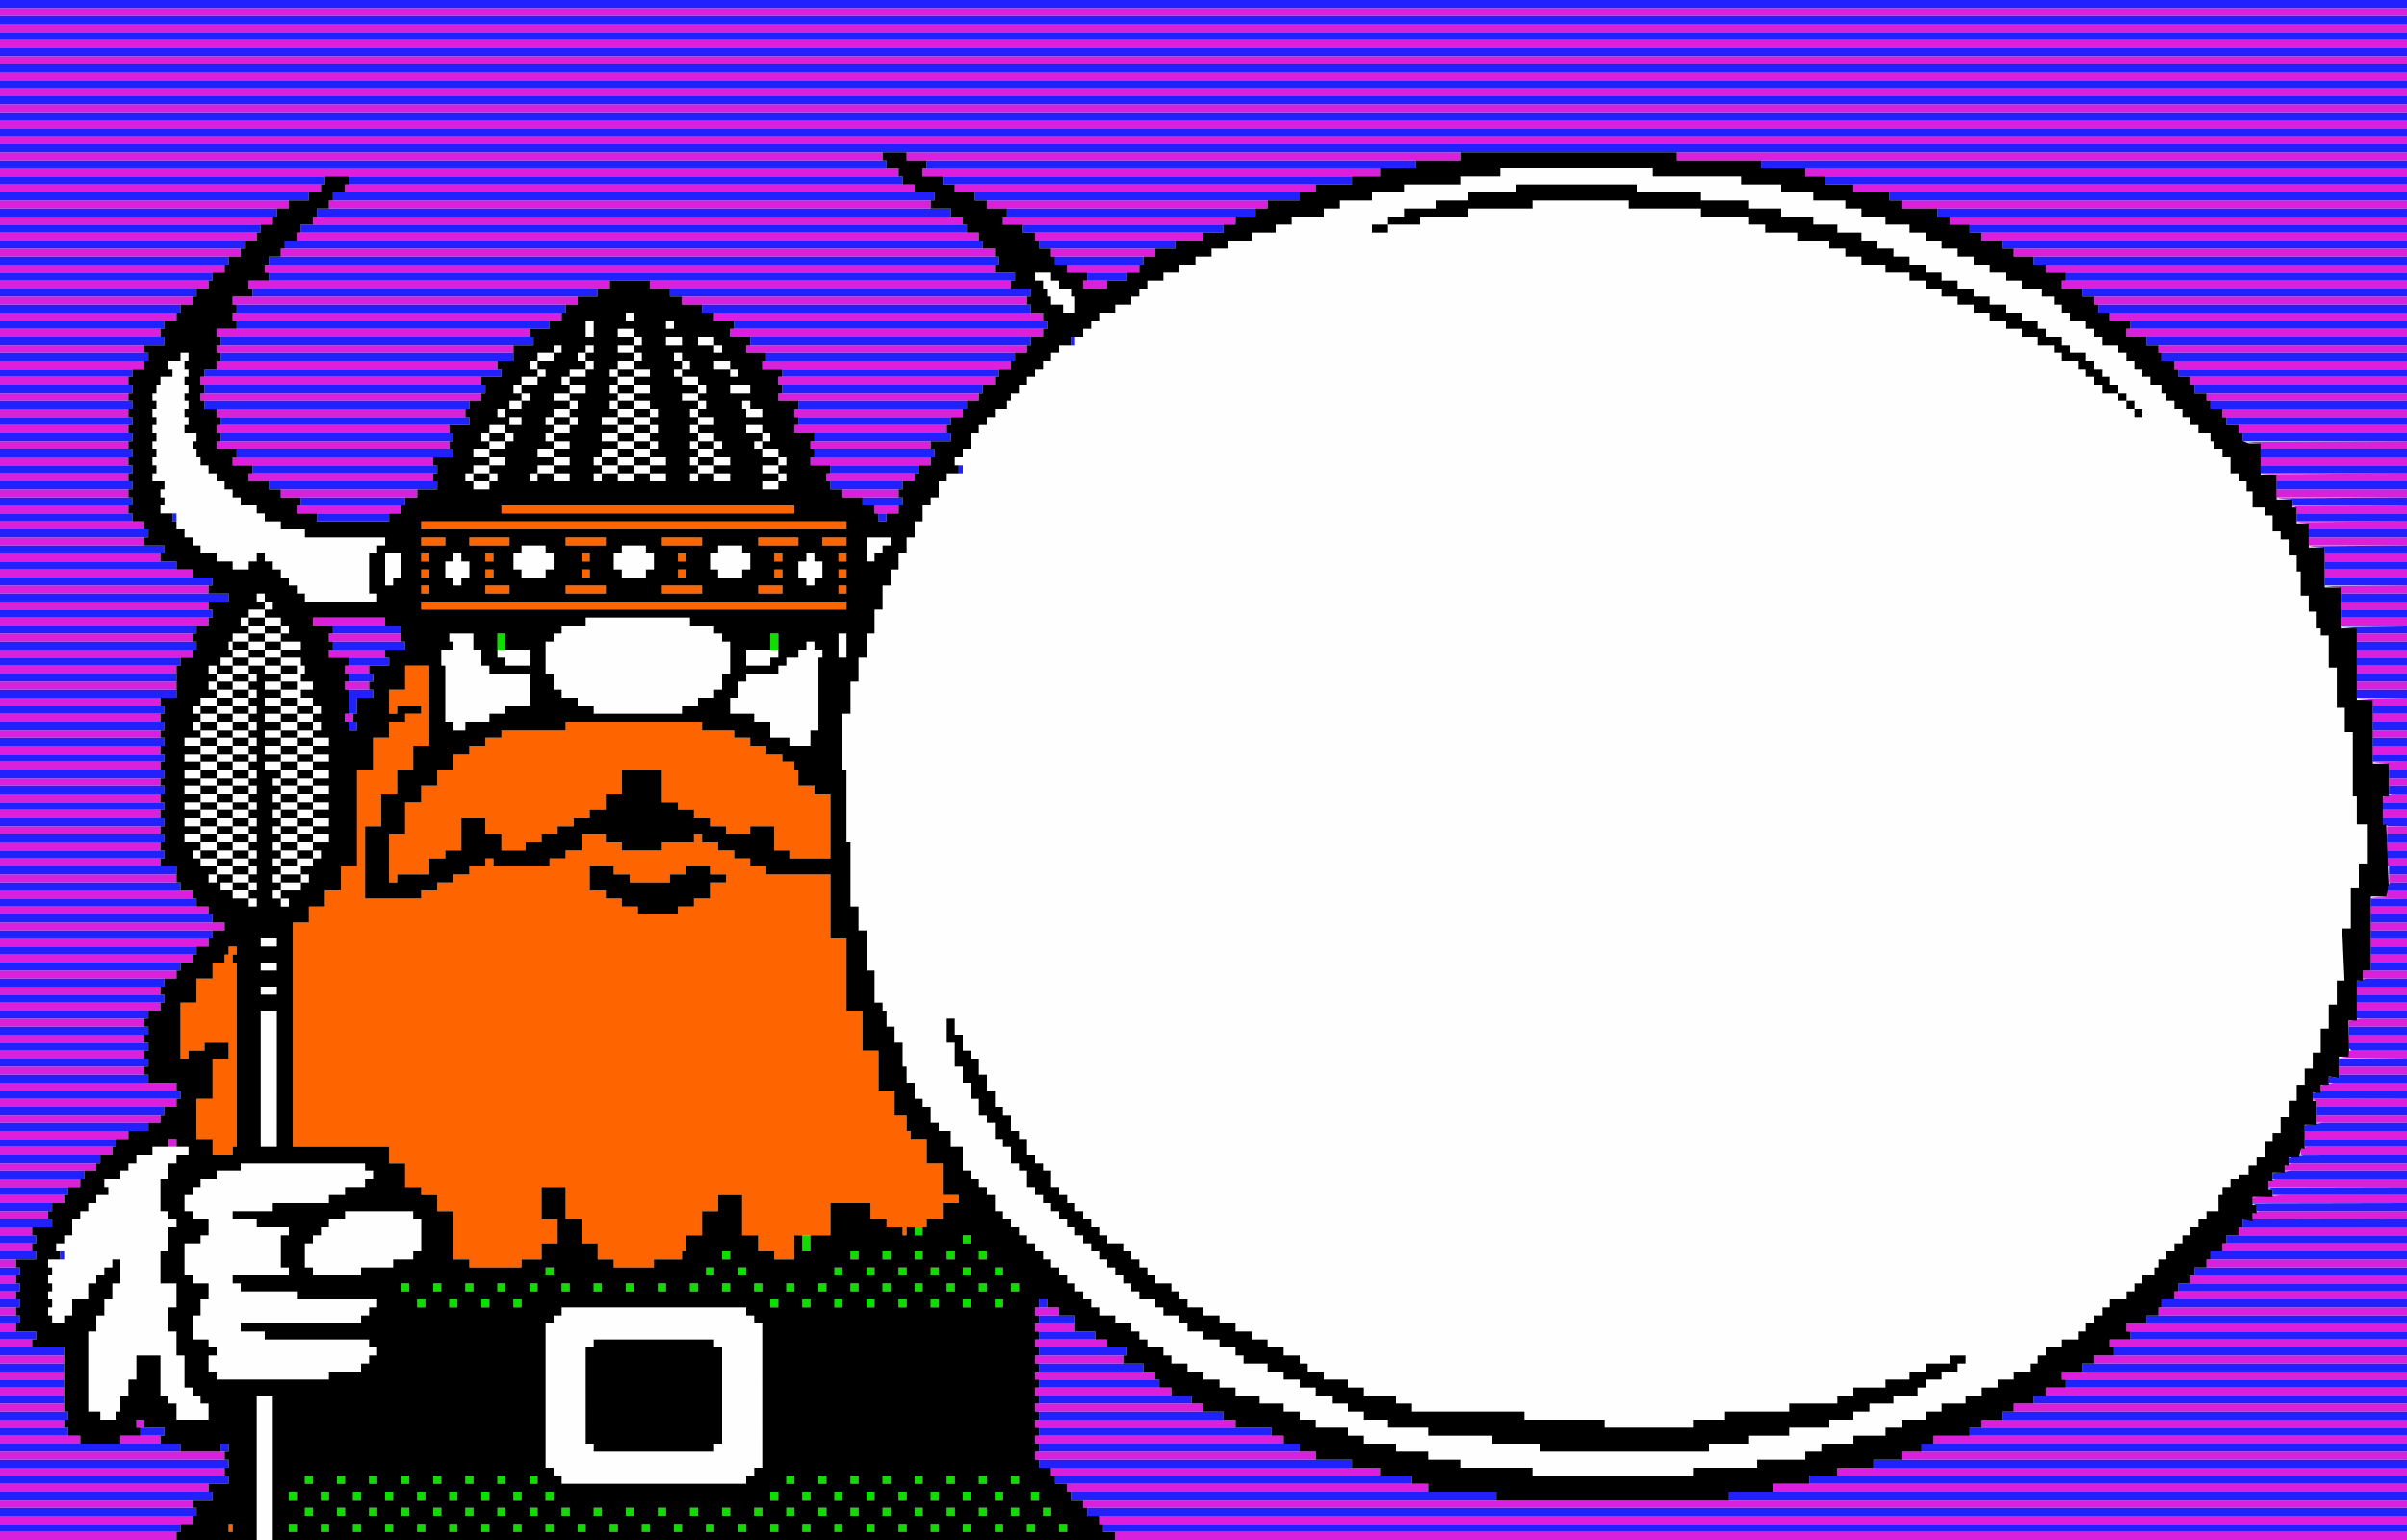 <svg xmlns="http://www.w3.org/2000/svg" viewBox="0 0 158.75 101.6" height="384" width="600"><path fill="#fff" d="M0 0h158.75v101.6H0z"/><g stroke-width="2"><path d="M16.933 96.838v-4.763H17.992V101.6H16.933zm20.109.793v-.264h-.529v-.529h-.53V87.313h.53v-.53h.529v-.529h12.171v.529h.529v.53h.529V96.838h-.529v.529h-.529v.529H37.042zm10.054-2.116v-.265h.529V88.9h-.529v-.529h-7.938v.529h-.529v6.35h.529v.529H47.096zm53.975 1.587v-.264h-4.763v-.53h-2.116v-.529h-2.117v-.529h-2.117v-.529H88.9v-.529h-2.117v-.529h-1.058v-.53h-1.058v-.529h-1.588v-.529H81.492v-.529H80.433v-.529h-1.058v-.529h-1.058v-.53H77.258v-.529h-.529V88.9H75.67v-.529h-.528v-.529h-.529v-.529H73.554v-.53H72.495v-.529h-.528v-.529h-.529v-.529h-.53v-.529h-.529v-.529h-.529v-.53h-.529v-.529h-.529v-.529h-.529v-.529h-.53v-.529h-.529v-.529h-.529v-.53h-.529v-.529h-.529V78.845h-.529v-.528h-.53v-.529h-.529v-.53H63.5V75.671h-.794v-1.058h-.793v-.53h-.53v-1.058h-.529v-.529h-.529v-1.058h-.529V70.379h-.265V68.792h-.529V67.733h-.529v-1.058h-.265v-.529h-.529v-2.117h-.529v-2.646h-.529V59.796h-.529V55.563h-.265V50.8h-.264v-3.704h.529v-2.117h.529V43.392h.529v-1.588h.529V40.217h.529v-1.588h.53V37.57h.529v-1.058h.529v-1.058h.529V34.395h.529v-1.058h.529v-.529h.53V31.75h.529v-.529H63.5v-.529h-.529v-.53h.529v-.529h.529v-1.058h.529v-.529h.53v-.529h.529v-.53h.793v-.529h.265v-.529h.529V25.4h.529v-.529h.53v-.529h.529v-.53h.529v-.529h.529v-.529h1.058v-.529h.53v-.529h.529v-.529h.529v-.53H73.555v-.529h1.058v-.529h.529v-.529h.529v-.529H76.73v-.529h1.058v-.53h1.058v-.529H79.905v-.529h1.058v-.529H82.55v-.529h1.588v-.529h1.058v-.53h2.117v-.529h1.058v-.529h2.117V12.7h2.116v-.529h3.704v-.529h2.646v-.53h10.054v.53h5.821v.529h2.646v.529h2.117v.529h2.116v.529H122.767v.529H124.354v.53h1.588v.529H127v.529h1.058v.529H129.117v.529h1.058v.529h1.058v.53H132.292v.529h1.058v.529h1.323v.529h.794v.529h.529v.529h.529v.53h1.058v.529h.53v.529h.529v.529h1.058v.529h.529v.529h.529v.53h.53v.529h.529v.529h.793v.529h.265v.529h.529v.529h.529v.53h.53v.529h.529v.529h.793v.529h.265v.529h.529v.529h.529V31.221h.53v.529h.529v.661h.397V33.47h.793v.529h.529v1.058h.53v.529h.529V36.645h.529V37.704h.265V39.29h.529v1.058h.529v1.058h.264v.529h.53v2.117h.529V46.7h.529V48.286h.529v4.234h.265v1.852h.661v2.646h-.529V58.605h-.529v2.646h-.569l.076 1.72.077 1.72h-.51V66.278h-.529v1.588h-.53V69.453h-.529v1.058h-.529V71.57h-.529V72.629h-.529v1.058h-.529v1.058h-.53v.529h-.529v1.058h-.529v.529h-.529v.661h-.661v.266h-.53v.529h-.529v.529h-.264V79.905h-.794v.528h-.529v.53h-.529v.529h-.53v.529h-.529v.529h-.529v.529h-.529v.529h-.265v.53h-.793v.529h-.53v.529h-.529v.529H139.17v.529h-.528v.529h-.529v.53h-.53v.529h-.529v.529H135.995v.529h-1.058v.529h-.529v.529h-.529v.53H132.82v.529h-1.058v.529h-1.058v.529H129.645v.529H128.059v.529H127v.53H125.413v.529H124.354v.529h-2.116v.529h-2.117v.529h-1.058v.529h-3.175v.53h-4.234v.529h-10.583zm11.642-1.587v-.265h2.645v-.529h2.646v-.529h2.646v-.529h1.588v-.53h1.058v-.529H124.883v-.529h1.588v-.529H127v-.529h1.058v-.529H129.117v-.53h.529v-.529h-1.058v.529H127v.53h-1.058v.529h-1.588v.529h-2.116v.529H121.179v.529h-3.175v.529H113.771v.53h-2.117v.529h-5.82v-.529h-5.292v-.53H93.133v-.529h-1.058v-.529h-2.117v-.529H88.9v-.529H87.313v-.529H86.254v-.53h-.529v-.529h-1.058V88.9H83.608v-.529H82.55v-.529h-1.058v-.529H80.433v-.53h-1.058v-.529h-1.058v-.529h-.529v-.529h-.53v-.529H76.2v-.529h-.529v-.53h-.529v-.529h-.529v-.529h-.53v-.529h-1.058v-.529h-.529v-.529h-.529v-.53h-.529v-.529h-.53v-.529h-.529v-.529h-.529v-.529h-.529V77.258h-.529v-.529h-.529V76.2h-.53v-1.058h-.529v-.529h-.529V73.554h-.529v-.529h-.529v-1.058h-.529V70.908h-.53V69.85h-.529v-.529H63.5v-1.058h-.529V67.204h-.529v1.588h.529V70.379h.529V71.438h.529v1.058h.529V73.555h.53v.528h.529V75.142h.529v.529h.529V76.73h.529v.528h.529V78.317h.53v.529h.529v.529h.529v.529h.529v.529h.529v.53h.529v.529h.53v.529h.529v.529h.529v.529h.529v.529h.529v.53h.529v.529h.53v.529h.529v.529H76.2v.529h.529v.529H77.788v.53h.529v.529h1.058v.529h1.058v.529H81.492v.529h.529v.529H83.608v.53H84.667v.529h1.058v.529h1.058v.529H87.842v.529H88.9v.529h1.058v.53h1.588v.529h2.646v.529H98.425v.529h3.175v.529h11.113zm28.575-68.263v-.264h-.53v-.53h-.529v-.529h-.529V25.4h-.529v-.529h-.529v-.529h-.529v-.53h-.53v-.529h-1.058v-.529h-.529v-.529h-1.058v-.529h-.53v-.529h-1.058v-.53h-1.058v-.529H131.233v-.529h-1.058v-.529h-1.058v-.529H128.058v-.529H127v-.53h-1.058v-.529H124.883v-.529h-1.058v-.529h-1.058v-.529h-1.588v-.529H119.592v-.53h-2.117v-.529h-2.117v-.529h-3.175V12.7H107.95v-.529H100.013v.529h-3.175v.529H94.72v.529h-2.117v.529H91.545v.53h-1.058v.529H91.547v-.529h2.117v-.53h3.175v-.529H101.07v-.529h6.35v.529h4.762v.529h3.175v.53H116.417v.529h2.116v.529h2.117v.529h1.058v.529H122.767v.529H124.354v.53h1.588v.529H127v.529h1.058v.529H129.117v.529h1.058v.529h1.058v.53H132.292v.529h1.058v.529h1.058v.529H135.467v.529h.529v.53H137.055v.529h.528v.529h.53v.529h.529v.529h1.058v.529h.529v.53h.529v.529h.53zM6.615 93.398v-.265H5.82v-5.291h.529V86.783h.529v-1.058h.529v-1.058h.53v-1.588h-.53v.529H6.88v.53H6.35v.529h-.529v1.058H4.763v1.058h-.53v.53H3.44v-.53h-.265v-.529h.265v-.529h-.265v-.529h.265v-.529h-.265v-.529h.265v-.53h-.265v-.529h1.058v-.529h-.529v-.529h.529v-.529h.53V80.433h.529v-.529h.529v-.529h.529v-.529h.794v-.529h-.265v-.529H7.938v-.53h.529v-.529h.529V76.2H10.055v-.529h2.38v.529h-.793v.529h-.529V77.788h-.53v2.116h.53v.529h.529v.53h-.529V82.55h-.53v2.117H11.642V86.254h-.529v1.588h.529V89.429h.529v2.117h.529v.529h.529v.529h.529V93.663h-2.116V92.604h-.529v-.529h-.53v-2.646H8.996v1.588h-.529v1.058h-.529v1.058h-.265v.53H6.615zm7.673-2.646v-.264h-.53V89.429h.53V88.9h-.53v-.529H12.7v-1.588h.529v-1.058h.529v-1.058H12.7v-.529h-.529V82.02H13.23v-.529h.528V80.433H12.7v-.529h-.529V78.845h.529v-.528h.529v-.529H14.288v-.53H15.875v-.529h8.202v.529h.529v.53h-.529v.529h-1.323v.529H21.695v.529H17.993v.529h-2.646v.529H16.933v.53h2.117v.529h-.529v2.116h.529v.53h-3.704v.529h.529v.529h3.704v.529h5.292v.529h-.529v.529h-.529v.53H15.875v.529h1.588v.529h6.879v.529h.529v.529h-.529v.529h-.529v.53h-2.117v.529h-7.408zm6.35-6.88v-.264h-.53V82.021h.53v-.529h.529v-.529h.529v-.53H22.755v-.529h4.498v.529h.528v2.117h-.529v.529H25.93v.529h-2.116v.53h-3.175zm-3.44-12.7v-4.497h1.058v8.996H17.197zm0-5.82v-.264h1.058v.529H17.197zm0-1.587V63.5h1.058v.529H17.197zm0-1.588v-.264h1.058v.529H17.197zm-.794-2.646v-.264H15.345v-.529h-.793v-.53h.794v-.529h-1.058v.529h-.53v-.529h.53v-.529H13.229v-.529H12.7v-.529h.529v-.529H12.17v-.53h1.06v-.529h-1.06v-.529h1.06v-.529h-1.06v-.529h1.06v-.529h-1.06v-.53h1.06v-.529h-1.06V50.8h1.06v-.529h-1.06v-.529h1.06v-.529h-1.06v-.53h1.06v-.529h-.53v-.529h.529v-.529H12.7v-.529h.529v-.529H14.288v-.53h-.53v-.529h.53v-.529h-.53v-.529h.53v.529h1.058v-.529h-.794v-.529h.794v-.529h-.265v-.53h.265v-.529H16.405v-.529h-.53v-.529h.529v-.529H17.463v-.529h-.53v-.53h.53v.53h.529v.529h-.529v.529h1.058v.529h.529v.529h-.529v.529h1.323v.53H18.52v.529h1.323v.529h.264v.529h-.264v.529h.794v.529h-.794v.53h.794v.529h.529v.529h-.529v.529h.529v.529h-.529v.529h1.058v.53h-1.058v.529h1.058v.529h-1.058v.529h1.058v.529h-1.058v.529h1.058v.53h-1.058v.529h1.058v.529h-1.058v.529h1.058v.529h-1.058v.529h1.058v.53h-1.058v.529h.529v.529h-.529v.529h-.794v.529h.529v.529h-.529v.53H18.52v.529h.529v.529h-.529v-.529h-.529v-.529h.529v-.53h-.529v-.529h.529v-.529h-.529v-.529h.529v-.529h-.529v-.529h.529v-.53h-.529v-.529h.529v-.529h-.529v-.529h.529v-.529h-.529v-.529h.529v-.53h-.529v-.529h.529V50.8h-1.058v-.529h1.058v-.529h-1.058v-.529h1.058v-.53h-1.058v-.529h1.058v-.529h-1.058v-.529h1.058v-.529h-1.058v-.529h1.058v-.53h-1.058v-.529h1.058v-.529h-1.058v-.529H16.404v.529h.529v.529h-.529v.529h.529v.53h-.529v.529h.529v.529h-.529v.529h.529v.529h-.529v.529h.529v.53h-.529v.529h.529v.529h-.529v.529h.529v.529h-.529v.529h.529v.53h-.529v.529h.529v.529h-.529v.529h.529v.529h-.529v.529h.529v.53h-.529v.529h.529v.529h-.529v.529h.529v.529h-.529v.529h.529v.53h-.529v.529h.529v.529h-.529zm0-1.058v-.265H15.345v.53h1.06zm3.44-.53v-.264H18.52v.529h1.323zm-3.44-.528v-.265H15.345v-.529h1.06v-.529h-1.06v-.529h1.06v-.53h-1.06v-.529h1.06v-.529h-1.06v-.529h1.06v-.529h-1.06v-.529h1.06v-.53h-1.06v-.529h1.06V50.8h-1.06v-.529h1.06v-.529h-1.06v-.529h1.06v-.53h-1.06v-.529h1.06v-.529h-1.06v-.529h1.06v-.529h-1.06v-.529h1.06v-.53h-1.06v-.529h1.06v-.529h-1.06v.529h-1.058v.529H15.347v.53h-1.058v.529H13.229v.529H14.288v.529H13.229v.529H14.288v.529H13.229v.53H14.288v.529H13.229v.529H14.288v.529H13.229v.529H14.288v.529H13.229v.53H14.288v.529H13.229v.529H14.288v.529H13.229v.529H14.288v.529H13.229v.53H14.288v.529H13.229v.529H14.288v.529h1.058v.529H16.405zm-2.116-1.059v-.264h1.058v.529h-1.058zm0-1.058v-.265h1.058v.53h-1.058zm0-1.058v-.265h1.058v.529h-1.058zm0-1.059v-.264h1.058v.529h-1.058zm0-1.058v-.265h1.058v.53h-1.058zm0-1.058V50.8h1.058v.529h-1.058zm0-1.059v-.264h1.058v.529h-1.058zm0-1.058v-.265h1.058v.53h-1.058zm0-1.058v-.265h1.058v.529h-1.058zm0-1.059v-.264h1.058v.529h-1.058zm5.291 10.054v-.264H20.638v-.529H19.579v-.529H20.638v-.53H19.579v-.529H20.638v-.529H19.579v-.529H20.638v-.529H19.579v-.529H20.638v-.53H19.579v-.529H20.638V50.8H19.579v-.529H20.638v-.529H19.579v-.529H20.638v-.53H19.579v-.529H20.638v-.529H19.579v-.529H20.638v-.529H19.579v-.529H18.52v.529h1.06v.529h-1.06v.529h1.06v.529h-1.06v.529h1.06v.53h-1.06v.529h1.06v.529h-1.06v.529h1.06v.529h-1.06v.529h1.06v.53h-1.06v.529h1.06v.529h-1.06v.529h1.06v.529h-1.06v.529h1.06v.53h-1.06v.529h1.06v.529h-1.06v.529h1.06zm0-11.641v-.265H18.52v.529h1.06zm0-1.059v-.264H18.52v-.529h-1.058v-.529H18.522v-.53h-1.058v-.529h1.058v-.529h-1.058v-.529H16.404v.529H17.463v.529H16.404v.529H15.345v.53h1.06v.529h-1.06v.529h1.06v-.529h1.058v.529h1.058v.529H19.58zm-3.175-1.587v-.265H17.463v.53H16.404zm35.719 6.35v-.265H50.8v-1.058h-1.058v-.529h-1.588v-1.058h.529V44.979h.53v-.529h2.116v-.529h.529v-.529h.794v-.529h.529v-.53h.529v.53h.53v.529h-.265V48.154h-.529V49.213h-1.323zM29.898 47.89v-.265h-.529v-3.704h-.265v-1.058h.794v-.53h-.265v-.529h1.588V42.863h.529v1.058h.529v.529h2.646v2.117H33.338v.529H32.279v.529H30.692v.529h-.794zm9.26-1.059v-.264H38.1v-.529h-1.058v-.53h-.529V44.45h-.53v-2.117h.53v-.529h.529v-.529H38.629v-.529h6.88v.529H47.095v.529h.529v.529h.529v2.117h-.529v1.058h-.529v.53h-1.058v.529H44.979v.529h-5.82zm-5.82-3.175v-.264h-.53v-.529h2.117v1.058H33.338zm15.875-.264v-.53h2.116v.53H50.8v.529H49.213zm6.085-.794v-.794h.529v1.588h-.529zm-35.19-3.175v-.265h-.529v-.529h-.529V38.1h-.529v-.529h-.529v-.529h-.529v-.529h-.53v.529h-.529v.529H15.345v-.529h-1.058v-.529H13.23v-.53H12.7v-.529h-.529v-.529h-.529v-1.058H10.583v-.529h.265v-.53h-.265v-.529h.265v-.529h-.794v-.529h.265v-.529h-.265v-.529h.265v-.53h-.265v-.529h.265v-.529h-.265v-.529h.265v-.529h-.265v-.53h.265v-.529h-.265v-.529h.265V25.4h.264v-.529h.794v-.529h-.264v-.53h.793v-.529h.529v.529h-.264v.53h.264v.529h-.264v.529h.264v.529h-.264v.529h.264v.529h-.264v.53h.264v.529h-.264v.529h.794v.529H12.7v.529h.265v.53h.264v.529h.529v.529h.53v.529h.529v.529h.529v.529h.529v.53h1.058v.529h.53v.529h1.058v.529H20.108v.529H25.4v.529h-.529v.53h-.529v2.645h.529v.53h-4.763zM25.4 37.57v-1.058h1.058V38.1h-.529v.529H25.4zm4.498.794V38.1h-.529v-1.058h.529v-.529h.529v.529h.529V38.1h-.529v.529h-.529zm23.283 0V38.1h-.529v-1.058h.529v-.529h.529v.529h.53V38.1h-.53v.529h-.529zm-18.785-.53v-.264h-.529v-1.058h.529v-.53H35.983v.53h.53v1.058h-.53v.529H34.396zm6.614 0v-.264h-.529v-1.058h.529v-.53h1.588v.53h.529v1.058h-.529v.529H41.01zm6.35 0v-.264h-.529v-1.058h.529v-.53h1.588v.53h.529v1.058h-.529v.529H47.36zm9.79-1.587v-.794h1.588v.529h-.53v.53h-.529v.529h-.529zm-25.93-4.233v-.265h-.528v-.529h.529v-.529H32.28v-.529h-1.06v-.53h1.06v-.529h-.53v-.529h.529v-.529H33.338v.529h.529v.529h-.529v.529H32.279v.53H33.338v.529H32.279v.529h.529v.529h-.529v.529H31.22zm1.06-.53v-.264h-1.06v.529h1.06zm1.058-2.645v-.265H32.279v.529H33.338zm16.933 3.175v-.265H51.33v-.529h-1.06v-.529h1.06v-.529h-1.06v-.53h-.528v-.529h.529v-.529h-1.058v-.529h1.058v.529h.529v.529h-.529v.529H51.33v.53h.528v.529h-.529v.529h.529v.529h-.529v.529H50.27zm-15.346-.53v-.264h.529v-.529H36.513v-.529H35.454v-.53H36.513v-.529h-.53v-.529h.53v-.529h-.53v-.529h.53v-.529h1.058v-.53h-1.058v-.529h1.058V25.4h-.529v-.529h.529v-.529H38.63v-.529h-.53v-.53h.529v-.529h.529v.529h-.529v.53h.529v.529h-.529v.529H37.57v.529h1.06v.529h-1.06v.529h.53v.53h-.529v.529h.529v.529h-.529v.529h-1.058v.529h1.058v.529h-1.058v.53h1.058v.529h-1.058v.529h1.058v.529h-1.058v-.529H35.454v.529h-.529zm2.646-3.704v-.264h-1.058v.529h1.058zm1.587 3.704v-.264h.53v-.529h-.53v-.529h.53v-.53h1.058v-.529h-1.058v-.529h1.058v-.529h-1.058v-.529h1.058v-.529h-.529v-.53h.529v-.529h-.529V25.4h.529v-.529h-.529v-.529h.529v-.529H41.805v-.53h-1.06v-.529h1.06v-.529h-1.06v-.529h1.06v.529h.528v.529h-.529v.529h.529v.53h-.529v.529H42.863v.529H41.804v.529H42.863v.529H41.804v.529H42.863v.53h.529v.529h-.529v.529h.529v.529h-.529v.529h.529v.529h-.529v.53h1.058v.529h-1.058v.529h1.058v.529h-1.058v-.529H41.804v.529H40.745v-.529h-1.058v.529h-.529zm2.646-.529v-.264H42.863v-.529H41.804v-.53H42.863v-.529H41.804v-.529H42.863v-.529H41.804v-.529H42.863v-.529H41.804v-.53H40.745v.53h1.06v.529h-1.06v.529h1.06v.529h-1.06v.529h1.06v.529h-1.06v.53h-1.058v.529H40.747v.529H41.805zm-1.058-.529v-.264H41.805v.529h-1.06zm1.058-4.762V25.4H40.745v.529h1.06zm0-1.059v-.264H40.745v.529h1.06zm3.704 6.88v-.265h.53v-.529h-.53v-.529h.53v-.53h-.53v-.529h.53v-.529h-.53v-.529h.53v-.529h-.53v-.529h.53v-.53H44.979v-.529H46.038V25.4H44.979v-.529h-.529v-.529h.529v-.529h-.529v-.53h.529v.53h.529v.529h-.529v.529H46.038v.529h.529v.529h-.529v.529h.529v.53h-.529v.529h1.058v.529h-1.058v.529h1.058v.529h.529v.529h-.529v.53H48.155v.529h-1.06v.529h1.06v.529h-1.06v-.529h-1.058v.529h-.529zm1.588-1.059v-.264h-1.058v.529h1.058zm0-1.058v-.265h-1.058v.529h1.058zM33.602 27.78v-.264h.794v.529h-.794zm-.794-.529v-.264h.53v.529h-.53zm16.405 0v-.264h-.265v-.53h.529v.53h.794v.529h-1.058zm-15.61-.53v-.264h.793v-.529h-.529V25.4h.529v-.529H35.455v-.529h-.53v-.529h.529v-.53H36.513v-.529h.529v.529h-.529v.53H35.454v.529h.529v.529h-.529v.529H34.395v.529h.53v.529h-.529v.53h-.794zm14.551-1.057V25.4h1.323v.529h-1.323zm0-1.059v-.264H47.095v-.529h1.06v.529h.528v.529h-.529zm-1.058-1.587v-.265h-1.058v-.529h1.058v.529h.529v.529h-.529zm-3.175-.53v-.264H44.98v.529h-1.06zm-5.292-.793v-.53h.529V22.226h-.529zm5.292-.265v-.264h.529v.529h-.529zm-2.646-.529v-.264h.529v.529h-.529zm28.84-.53v-.264h-.794v-.529h-.265v-.529h-.264v-.529h-.529v-.529h1.058v.529h.529v.529h.794v.529h.264V20.638h-.793z" fill="#fefefe"/><path d="M0 101.335v-.264h11.642v.529H0zm73.554 0v-.264h85.196v.529H73.554zM0 100.277v-.264h12.7v.529H0zm72.496 0v-.264h86.254v.529H72.496zM0 99.22v-.265h12.7v.529H0zm71.438 0v-.265h87.312v.529H71.438zM0 98.16v-.264h13.758v.529H0zm70.38 0v-.264H94.191v.529H70.379zm46.566 0v-.264h41.804v.529h-41.804zM0 97.102v-.264h14.817v.529H0zm69.32 0v-.264H91.018v.529H69.32zm51.86 0v-.264h37.57v.529h-37.571zM0 96.044v-.265h14.817v.529H0zm68.263 0v-.265h18.52v.529h-18.52zm57.15 0v-.265h33.337v.529h-33.337zM0 94.985v-.264h5.292v.529H0zm7.938 0v-.264h2.645v.529H7.938zm60.325 0v-.264h16.404v.529H68.263zm59.266 0v-.264h31.221v.529h-31.22zM0 93.927v-.264H4.233v.529H0zm8.996 0v-.264h.529v.529h-.529zm59.267 0v-.264h13.229v.529H68.263zm62.441 0v-.264h28.046v.529h-28.046zM0 92.87v-.265H4.233v.529H0zm68.263 0v-.265h11.112v.529H68.263zm64.558 0v-.265H158.75v.529H132.821zM0 91.81v-.264H4.233v.529H0zm68.263 0v-.264H77.258v.529H68.263zm66.675 0v-.264h23.812v.529h-23.812zM0 90.752v-.264H4.233v.529H0zm68.263 0v-.264H76.2v.529H68.263zm67.733 0v-.264h22.754v.529h-22.754zM0 89.694v-.265H4.233v.529H0zm68.263 0v-.265h5.82v.529h-5.82zm69.85 0v-.265h20.637v.529h-20.637zM0 88.635v-.264h2.117v.529H0zm68.263 0v-.264H73.025v.529h-4.762zm70.908 0v-.264h19.579v.529h-19.58zM0 87.577v-.264h1.058v.529H0zm68.263 0v-.264h2.645v.529h-2.645zm71.966 0v-.264h18.521v.529h-18.52zM0 86.52v-.265h1.058v.529H0zm68.263 0v-.265H69.85v.529H68.263zm74.083 0v-.265h16.404v.529h-16.404zM0 85.46v-.264h1.058v.529H0zm143.404 0v-.264h15.346v.529h-15.346zM0 84.402v-.264h1.058v.529H0zm144.463 0v-.264H158.75v.529H144.463zM0 83.344v-.265h1.058v.529H0zm145.52 0v-.265h13.23v.529h-13.229zM0 82.285v-.264h2.117v.529H0zm146.58 0v-.264h12.17v.529h-12.171zM0 81.227v-.264h2.117v.529H0zm147.638 0v-.264h11.112v.529h-11.112zM0 80.17v-.265h3.175v.529H0zm148.564.08v-.184l.209-.08.21-.08h9.767v.528h-10.186zM0 79.11v-.264H4.233v.529H0zm148.564.086v-.179l1.012-.086 1.012-.085H158.75v.529h-10.186zM0 78.052v-.264h5.292v.529H0zm149.622.08v-.184l.21-.08.208-.08h8.71v.529h-9.128zM0 76.994v-.265h6.35v.529H0zm150.68.08v-.184l.21-.08.209-.08h7.651v.528h-8.07zM0 75.935v-.264h7.408v.529H0zm151.739.08v-.184l.209-.08.21-.08h6.592v.529H151.739zm-140.626-.609v-.264h.529v.529h-.529zM0 74.877v-.264H8.467v.529H0zm152.003 0v-.264h6.747v.529h-6.747zM0 73.82v-.265h10.583v.529H0zm152.797 0v-.265H158.75v.529H152.797zM0 72.76v-.264h11.642v.529H0zm152.797.078v-.188l-.165-.067-.166-.066 3.142-.01 3.142-.011v.529H152.797zM0 71.702v-.264h11.642v.529H0zm153.061.083v-.182l.414-.083.413-.082h4.862v.529h-5.689zM0 70.644v-.265H9.525v.529H0zm154.252 0v-.265h4.498v.529h-4.498zM0 69.585v-.264H9.525v.529H0zm154.55.17l.364-.055v-.38h3.836v.53l-2.282-.02-2.282-.02zM0 68.527v-.264H9.525v.529H0zm154.914 0v-.264h3.836v.529h-3.836zM0 67.47v-.265H9.525v.529H0zm154.914.082v-.181l.413-.083.413-.083h3.01v.529h-3.836zM0 66.411v-.265h10.583v.529H0zm155.443 0v-.265h3.307v.529h-3.307zM0 65.351v-.264h10.583v.529H0zm155.443 0v-.264h3.307v.529h-3.307zM0 64.294v-.265h11.642v.529H0zm155.84 0v-.265h2.91v.529h-2.91zM0 63.235v-.264h12.7v.529H0zm156.369 0v-.264H158.75v.529H156.369zM0 62.177v-.264h13.758v.529H0zm156.369 0v-.264H158.75v.529H156.369zM0 61.12v-.265h14.817v.529H0zm156.369 0v-.265H158.75v.529H156.369zM0 60.06v-.264h13.758v.529H0zm156.369 0v-.264H158.75v.529H156.369zM0 59.002v-.264h12.7v.529H0zm156.865.168l.562-.05v-.382h1.323v.529l-1.224-.023-1.223-.024zM0 57.944v-.265h11.642v.529H0zm157.56 0v-.265h1.19v.529H157.559zM0 56.885v-.264h10.583v.529H0zm157.427 0v-.264h1.323v.529h-1.323zM0 55.827v-.264h10.583v.529H0zm157.427 0v-.264h1.323v.529h-1.323zM0 54.77v-.265h10.583v.529H0zm157.427 0v-.265h1.323v.529h-1.323zM0 53.71v-.264h10.583v.529H0zm157.163 0v-.264H158.75v.529H157.163zM0 52.652v-.264h10.583v.529H0zm157.163.082v-.183l.297-.08.298-.08.496-.002.496-.002v.529H157.163v-.183zM0 51.594v-.265h10.583v.529H0zm157.56 0v-.265h1.19v.529H157.559zM0 50.535v-.264h10.583v.529H0zm157.56.074v-.19l-.563-.051-.562-.05 1.157-.024 1.158-.023v.529H157.559zM0 49.477v-.264h10.583v.529H0zm156.501 0v-.264h2.249v.529h-2.249zM0 48.42v-.265h10.583v.529H0zm156.501 0v-.265h2.249v.529h-2.249zM0 47.36v-.264h10.583v.529H0zm22.754 0v-.264h.529v.529h-.529zm133.747 0v-.264h2.249v.529h-2.249zM0 46.302v-.264h10.583v.529H0zm156.501.074v-.191l-.562-.05-.562-.051 1.686-.023 1.687-.023v.529h-2.249zM0 45.244v-.265h11.642v.529H0zm22.754 0v-.265h1.588v.529h-1.588zm132.689 0v-.265h3.307v.529h-3.307zM0 44.185v-.264h11.642v.529H0zm22.754 0v-.264h1.588v.529h-1.588zm132.689 0v-.264h3.307v.529h-3.307zM0 43.127v-.264h12.7v.529H0zm21.696 0v-.264H25.4v.529h-3.704zm133.747 0v-.264h3.307v.529h-3.307zM0 42.07v-.265h12.7v.529H0zm21.696 0v-.265h4.762v.529H21.696zm133.747 0v-.265h3.307v.529h-3.307zM0 41.01v-.264h13.758v.529H0zm20.638 0v-.264H25.4v.529h-4.762zm133.746 0v-.264h4.366v.529h-4.366zM0 39.952v-.264h13.758v.529H0zm154.384 0v-.264h4.366v.529h-4.366zM0 38.894v-.265h13.758v.529H0zm154.384.074v-.191l-.562-.051-.562-.05 2.745-.024 2.745-.023v.529h-4.366zM0 37.835v-.264h12.7v.529H0zm153.326 0v-.264h5.424v.529h-5.424zM0 36.777v-.264h10.583v.529H0zm153.326 0v-.264h5.424v.529h-5.424zM0 35.72v-.265H9.525v.529H0zm152.268 0v-.265h6.482v.529h-6.482zM0 34.66v-.264H9.525v.529H0zm152.268.075v-.19l-.43-.053-.43-.054 3.67-.021 3.672-.021v.529h-6.482zM0 33.602v-.264H8.467v.529H0zm19.58 0v-.264h6.879v.529h-6.88zm38.1 0v-.264H59.266v.529h-1.588zm93.794.077v-.187l-.165-.067-.166-.067 3.804-.01 3.803-.01v.529h-7.276zM0 32.544v-.265H8.467v.529H0zm18.52 0v-.265h8.997v.529H18.52zm37.043 0v-.265h3.704v.529h-3.704zm94.588 0v-.265h8.599v.529h-8.599zM0 31.485v-.264H8.467v.529H0zm16.404 0v-.264h12.171v.529H16.404zm38.1 0v-.264h5.821v.529h-5.82zm95.647.074v-.19l-.562-.051-.562-.05 4.861-.024 4.862-.023v.529h-8.599zM0 30.427v-.265H8.467v.53H0zm15.346 0v-.265h13.229v.53H15.346zm38.1 0v-.265H61.383v.53H53.445zm95.647 0v-.265h9.657v.53h-9.657zM0 29.37v-.265H8.467v.529H0zm14.288 0v-.265H29.633v.529H14.288zm39.158 0v-.265H61.383v.529H53.445zm95.647.074v-.19l-.496-.052-.496-.052 5.324-.023 5.325-.022v.529h-9.657zM0 28.31v-.264H8.467v.529H0zm14.288 0v-.264H29.633v.529H14.288zm38.1 0v-.264h10.054v.529H52.388zm95.25 0v-.264h11.112v.529h-11.112zM0 27.252v-.265H8.467v.53H0zm14.288 0v-.265h16.404v.53H14.288zm38.1 0v-.265H63.5v.53H52.388zm94.191 0v-.265h12.171v.53h-12.171zM0 26.194v-.265H8.467v.529H0zm13.23 0v-.265h18.52v.529H13.23zm38.1 0v-.265h13.228v.529H51.33zm94.19 0v-.265h13.23v.529h-13.229zM0 25.135v-.264H8.467v.529H0zm13.23 0v-.264h18.52v.529H13.23zm38.1 0v-.264H65.616v.529H51.329zm93.133 0v-.264H158.75v.529H144.463zM0 24.077v-.265H9.525v.53H0zm14.288 0v-.265h18.52v.53h-18.52zm35.983 0v-.265h16.404v.53H50.271zm93.133 0v-.265h15.346v.53h-15.346zM0 23.02v-.265H9.525v.529H0zm14.288 0v-.265h19.579v.529h-19.58zm34.925 0v-.265h18.52v.529h-18.52zm93.133 0v-.265h16.404v.529h-16.404zM0 21.96v-.264h10.583v.529H0zm14.288 0v-.264h20.637v.529H14.288zm33.866 0v-.264h20.638v.529H48.154zm92.075 0v-.264h18.521v.529h-18.52zM0 20.902v-.265h11.642v.53H0zm15.346 0v-.265h21.696v.53H15.346zm31.75 0v-.265h21.696v.53H47.096zm92.075 0v-.265h19.579v.53h-19.58zM0 19.844v-.265h12.7v.529H0zm15.346 0v-.265H38.1v.529H15.346zm29.633 0v-.265h22.754v.529H44.98zm93.134 0v-.265h20.637v.529h-20.637zM0 18.785v-.264h13.758v.529H0zm16.404 0v-.264H40.217v.529H16.404zm26.459 0v-.264h23.812v.529H42.863zm28.575 0v-.264H73.025v.529H71.438zm64.558 0v-.264h22.754v.529h-22.754zM0 17.727v-.265h14.817v.53H0zm17.463 0v-.265h48.154v.53H17.463zm52.916 0v-.265h4.763v.53H70.38zm64.559 0v-.265h23.812v.53h-23.812zM0 16.67v-.265h15.875v.529H0zm18.52 0v-.265H65.618v.529H18.52zm50.8 0v-.265h6.88v.529h-6.88zm63.5 0v-.265h25.93v.529H132.821zM0 15.61v-.264h16.933v.529H0zm19.58 0v-.264h44.979v.529h-44.98zm48.683 0v-.264h11.112v.529H68.263zm62.441 0v-.264h28.046v.529h-28.046zM0 14.552v-.265h17.992v.53H0zm20.638 0v-.265H63.5v.53H20.638zm45.508 0v-.265h15.346v.53H66.146zm62.442 0v-.265h30.162v.53h-30.162zM0 13.494v-.265h19.05v.529H0zm21.696 0v-.265h39.687v.529H21.696zm43.392 0v-.265h18.52v.529h-18.52zm60.325 0v-.265h33.337v.529h-33.337zM0 12.435v-.264h21.167v.529H0zm22.754 0v-.264h37.571v.529H22.754zm40.217 0v-.264h23.812v.529H62.971zm59.267 0v-.264h36.512v.529h-36.512zM0 11.377v-.265H59.267v.53H0zm60.854 0v-.265h30.163v.53H60.855zm58.209 0v-.265h39.687v.53h-39.687zM0 10.32v-.265h58.208v.529H0zm59.796 0v-.265h36.512v.529H59.796zm50.8 0v-.265h48.154v.529h-48.154zM0 9.26v-.264h158.75v.529H0zm0-1.058v-.265h158.75v.53H0zm0-1.058v-.265h158.75v.529H0zm0-1.059v-.264h158.75v.529H0zm0-1.058v-.265h158.75v.53H0zM0 3.97v-.265h158.75v.529H0zM0 2.91v-.264h158.75v.529H0zm0-1.058v-.265h158.75v.53H0zM0 .794V.529h158.75v.529H0z" fill="#db20db"/><path d="M15.081 100.806v-.264h.265v.529h-.265zm15.875-17.462v-.265H29.897v-3.175H28.84V78.845h-1.058v-.528H26.722v-1.588h-1.058V75.67h-6.349V60.855h1.058V59.795h1.058v-1.058H22.49V57.15h1.058V50.8h1.058v-2.117H25.665v-1.058h1.058v-.529h1.058v-.529H26.194v.529h-.529v-1.588h1.058V43.921H28.31v5.292h-1.058V50.8h-1.058v1.588H25.135v2.116h-1.058v4.763h3.704v-.529H28.84v-.53h1.058v-.529h1.058v-.529H32.015v-.529h.529v.529h3.704v-.529h1.058v-.529H38.365V55.033H39.952v.53h1.058v.529h2.646v-.529h2.117v-.53h.529v.53h1.058v.529H48.42v.529H49.478v.529h1.058v.529H54.768v4.234H55.828V66.675h1.058v2.646h1.058v2.646H59.003V73.554h.793V74.613h.264v.529H61.12V76.729H62.178v2.117h1.058v.529H62.176v1.058H61.12v.53h-1.323v.529h-.265v-.529H58.472v-.53h-1.058v-1.058H54.77v2.117H52.388V83.079h-1.323v-.529H50.006v-1.058H48.947v-2.646H47.36V79.905h-1.058V81.491h-1.058v1.058h-.265v.529h-1.852v.529h-2.646v-.529H39.422V82.02h-1.058V80.434h-1.058v-2.116H35.72v2.116H36.778v1.588h-1.06V83.08h-1.322v.528h-3.44zM44.715 60.06v-.264h1.058v-.529h1.058V58.208H47.89v-.529H46.83v-.529H45.244v.529H44.185v.529H41.54v-.529H40.48v-.529H38.894v1.588H39.953v.529h1.058v.529h1.058v.529h2.646zM14.023 75.67v-.528h-1.058v-2.646h1.058V69.85h1.058v-1.058H13.494v.529H12.435v.529h-.529v-3.704H12.965v-1.588h1.058V63.5h.794v-.529h.264v-.529h.529v.529h-.264v.529h.264v12.171h-.264v.529h-1.323zm11.642-19.05v-1.587h1.058v-2.116h1.058V51.858H28.84V50.8h1.058v-1.058h1.058v-.529H32.015v-.53h1.058v-.529H37.306v-.529h8.996v.529h2.117v.529H49.478v.53h1.058v.529h1.058v.529h.794v.529h.264v1.058h1.058v.53H54.77V56.62h-2.646v-.529h-1.058v-1.588h-1.588v.529H47.89v-.529H46.83v-.529H45.772v-.529h-1.058v-.529h-1.058V50.8H41.01v1.588h-1.058v1.058h-1.058v.529H37.835v.529h-1.058v.529H35.72v.53H34.66v.529H33.073V55.033h-1.058v-1.058h-1.588v2.117H29.37v.529H28.31V57.68h-2.116v.528h-.529zm2.116-16.668v-.264h28.046v.529H27.781zm0-1.058v-.265h.529v.529h-.529zm4.234 0v-.265H33.602v.529H32.015zm5.291 0v-.265h2.646v.529h-2.646zm6.35 0v-.265h2.646v.529h-2.646zm6.35 0v-.265h1.588v.529h-1.588zm5.292 0v-.265h.529v.529h-.529zM27.78 37.835v-.264h.529v.529h-.529zm4.234 0v-.264h.529v.529h-.529zm6.35 0v-.264h.529v.529h-.529zm6.35 0v-.264h.529v.529h-.529zm6.35 0v-.264h.529v.529h-.529zm4.233 0v-.264h.529v.529h-.529zM27.78 36.777v-.264h.529v.529h-.529zm4.234 0v-.264h.529v.529h-.529zm6.35 0v-.264h.529v.529h-.529zm6.35 0v-.264h.529v.529h-.529zm6.35 0v-.264h.529v.529h-.529zm4.233 0v-.264h.529v.529h-.529zM27.78 35.72v-.265h1.588v.529H27.78zm3.175 0v-.265h2.646v.529h-2.646zm6.35 0v-.265h2.646v.529h-2.646zm6.35 0v-.265h2.646v.529h-2.646zm6.35 0v-.265h2.646v.529h-2.646zm4.234 0v-.265H55.827v.529H54.24zM27.78 34.66v-.264h28.046v.529H27.781zm5.292-1.058v-.265H52.388v.53H33.073z" fill="#fe6500"/><path d="M0 100.806v-.264h11.906v.529H0zm72.76 0v-.264h85.99v.529H72.76zM0 99.748v-.265h12.965v.53H0zm71.702 0v-.265h87.048v.53H71.702zM0 98.69v-.265h14.023v.529H0zm70.644 0v-.265H98.69v.529H70.644zm43.391 0v-.265h44.715v.529h-44.715zM0 97.63v-.264h15.081v.529H0zm69.585 0v-.264h23.548v.529H69.585zm49.742 0v-.264h39.423v.529h-39.423zM0 96.573v-.265h15.081v.53H0zm68.527 0v-.265h20.638v.53H68.527zm55.033 0v-.265h35.19v.53h-35.19zM0 95.515v-.265h11.906v.529H0zm14.552 0v-.265h.529v.529h-.529zm53.975 0v-.265h17.198v.529H68.527zm58.208 0v-.265h32.015v.529h-32.015zM0 94.456v-.264h4.498v.529H0zm9.26 0v-.264h1.588v.529H9.26zm59.267 0v-.264h15.346v.529H68.527zm61.383 0v-.264h28.84v.529h-28.84zM0 93.398v-.265h4.498v.53H0zm68.527 0v-.265h12.171v.53H68.527zm63.5 0v-.265h26.723v.53h-26.723zM0 92.34v-.265H4.233v.529H0zm68.527 0v-.265h10.054v.529H68.527zm65.617 0v-.265h24.606v.529h-24.606zM0 91.28v-.264H4.233v.529H0zm68.527 0v-.264h7.938v.529H68.527zm67.733 0v-.264h22.49v.529h-22.49zM0 90.223v-.265H4.233v.53H0zm68.527 0v-.265h6.88v.53h-6.88zm68.792 0v-.265H158.75v.53H137.319zM0 89.165V88.9H4.233v.529H0zm68.527 0V88.9h5.82v.529h-5.82zm70.908 0V88.9H158.75v.529H139.435zM0 88.106v-.264H2.381v.529H0zm68.527 0v-.264h3.704v.529h-3.704zm71.967 0v-.264h18.256v.529h-18.256zM0 87.048v-.265h1.323v.53H0zm68.527 0v-.265H70.908v.53h-2.38zm73.025 0v-.265h17.198v.53h-17.198zM0 85.99v-.265h1.323v.529H0zm68.527 0v-.265h.529v.529h-.529zm74.083 0v-.265h16.14v.529h-16.14zM0 84.93v-.264h1.323v.529H0zm143.669 0v-.264h15.081v.529h-15.081zM0 83.873v-.265h1.323v.53H0zm144.727 0v-.265h14.023v.53h-14.023zM0 82.815v-.265H2.381v.529H0zm3.969 0v-.265h.264v.529H3.97zm141.816 0v-.265h12.965v.529h-12.965zM0 81.756v-.264H2.381v.529H0zm146.844 0v-.264h11.906v.529h-11.906zM0 80.698v-.265h3.44v.53H0zm147.902.01v-.253l5.424-.016 5.424-.016v.54h-10.848zM0 79.64v-.265h3.44v.529H0zm148.828.077v-.188l-.165-.066-.166-.067 5.127-.01 5.126-.011v.529h-9.922zM0 78.58v-.264h4.498v.529H0zm149.886.077v-.187l-.165-.067-.165-.066 4.597-.01 4.597-.011v.529h-8.864zM0 77.523v-.265h5.556v.529H0zm149.886.084v-.18l.614-.085.614-.084h7.636v.529h-8.864zM0 76.465V76.2h6.615v.529H0zm150.945.083v-.181l.496-.082.496-.082 3.406-.002 3.407-.001v.529h-7.805v-.181zM0 75.406v-.264h7.673v.529H0zm152.003 0v-.264h6.747v.529h-6.747zM0 74.348v-.265h9.79v.529H0zm152.003.084v-.18l.614-.085.614-.084h5.519v.529h-6.747zM0 73.29v-.265h10.848v.529H0zm152.797 0v-.265H158.75v.529H152.797zM0 72.23v-.264h11.906v.529H0zm152.532.083v-.182l.414-.083.413-.082h5.391v.529h-6.218zM0 71.173v-.265h9.79v.529H0zm153.59.05v-.213l.331.063.331.063v-.228h4.498v.529h-5.16zM0 70.116v-.265h9.79v.529H0zm154.252 0v-.265h4.498v.529h-4.498zM0 69.056v-.264h9.79v.529H0zm155.002.177l-.088-.089v-.352h3.836v.529h-3.66zM0 67.998v-.265h9.79v.529H0zm154.914 0v-.265h3.836v.529h-3.836zM0 66.94v-.265h9.79v.529H0zm155.443 0v-.265h3.307v.529h-3.307zM0 65.88v-.264h10.848v.529H0zm155.443 0v-.264h3.307v.529h-3.307zM0 64.823v-.265h10.848v.529H0zm155.443.081v-.183l.297-.08.298-.08 1.356-.001 1.356-.002v.529h-3.307zM0 63.764V63.5h11.906v.529H0zm156.369 0V63.5H158.75v.529H156.369zM0 62.707v-.264h12.965v.529H0zm156.369 0v-.264H158.75v.529H156.369zM0 61.648v-.265h14.023v.529H0zm156.369 0v-.265H158.75v.529H156.369zM0 60.59v-.265h14.023v.529H0zm156.369 0v-.265H158.75v.529H156.369zM0 59.53v-.264h12.965v.529H0zm156.369 0v-.264H158.75v.529H156.369zM0 58.473v-.265h11.906v.529H0zm157.521 0l.07-.265H158.75v.529h-1.298zM0 57.415v-.265h11.642v.529H0zm157.56 0v-.265h1.19v.529H157.559zM0 56.356v-.264h10.848v.529H0zm157.427 0v-.264h1.323v.529h-1.323zM0 55.298v-.265h10.848v.529H0zm157.427 0v-.265h1.323v.529h-1.323zM0 54.24v-.265h10.848v.529H0zm157.328.177l-.165-.067v-.375H158.75v.529l-.628-.01-.629-.01-.165-.067zM0 53.18v-.264h10.848v.529H0zm157.163 0v-.264H158.75v.529H157.163zM0 52.123v-.265h10.848v.529H0zm157.56 0v-.265h1.19v.529H157.559zM0 51.065V50.8h10.848v.529H0zm157.56 0V50.8h1.19v.529H157.559zM0 50.006v-.264h10.848v.529H0zm156.501 0v-.264h2.249v.529h-2.249zM0 48.948v-.265h10.848v.529H0zm156.501 0v-.265h2.249v.529h-2.249zM0 47.89v-.265h10.848v.529H0zm23.019 0v-.265h.529v.529h-.529zm133.482 0v-.265h2.249v.529h-2.249zM0 46.83v-.264h10.848v.529H0zm23.019-.529v-.794H24.606v.529H23.547V47.096h-.528zm133.482.53v-.265h2.249v.529h-2.249zM0 45.771v-.264h11.642v.529H0zm155.443 0v-.264h3.307v.529h-3.307zM0 44.716v-.265h11.642v.529H0zm23.019 0v-.265H24.606v.529H23.02zm132.424 0v-.265h3.307v.529h-3.307zM0 43.656v-.264h11.906v.529H0zm23.019 0v-.264h2.646v.529h-2.646zm132.424 0v-.264h3.307v.529h-3.307zM0 42.598v-.265h12.965v.529H0zm21.96 0v-.265H26.722v.529H21.96zm133.483 0v-.265h3.307v.529h-3.307zM0 41.54v-.265h12.965v.529H0zm21.96 0v-.265h4.498v.529H21.96zm133.483.073v-.19l-.563-.051-.562-.05 2.216-.024 2.216-.023v.529h-3.307zM0 40.481v-.264h14.023v.529H0zm154.384 0v-.264h4.366v.529h-4.366zM0 39.423v-.265h15.081v.529H0zm154.384 0v-.265h4.366v.529h-4.366zM0 38.365V38.1h14.023v.529H0zm153.326 0V38.1h5.424v.529h-5.424zM0 37.306v-.264h11.642v.529H0zm153.326 0v-.264h5.424v.529h-5.424zM0 36.248v-.265h10.848v.529H0zm153.326.074v-.191l-.562-.05-.562-.051 3.274-.024 3.274-.023v.53h-5.424zM0 35.19v-.265h9.79v.529H0zm152.268 0v-.265h6.482v.529h-6.482zM0 34.13v-.264h8.731v.529H0zm11.377 0v-.264h.265v.529h-.265zm9.525 0v-.264h4.763v.529H20.903zm37.042 0v-.264h.529v.529h-.529zm93.53 0v-.264h7.276v.529h-7.276zM0 33.073v-.265h8.731v.529H0zm19.844 0v-.265h6.879v.529h-6.88zm37.041 0v-.265h2.646v.529h-2.646zm94.324.074v-.191l-.562-.05-.562-.051 4.332-.024 4.333-.023v.529h-7.54zM0 32.015v-.265h8.731v.529H0zm17.727 0v-.265H28.84v.529H17.727zm37.042 0v-.265h4.762v.529H54.77zm95.382 0v-.265h8.599v.529h-8.599zM0 30.956v-.264h8.731v.529H0zm16.669 0v-.264H28.84v.529H16.669zm38.1 0v-.264h5.82v.529h-5.82zm8.466 0v-.264h.265v.529h-.265zm85.858 0v-.264h9.657v.529h-9.657zM0 29.898v-.265h8.731v.529H0zm15.61 0v-.265h14.288v.529H15.61zm38.1 0v-.265H61.648v.529H53.71zm95.383 0v-.265h9.657v.529h-9.657zM0 28.84v-.265h8.731v.529H0zm14.552 0v-.265h15.346v.529H14.552zm39.158 0v-.265h8.996v.529H53.71zm94.192 0v-.265h10.848v.529h-10.848zM0 27.78v-.264h8.731v.529H0zm14.552 0v-.264h16.404v.529H14.552zm38.1 0v-.264h10.054v.529H52.652zm94.192 0v-.264h11.906v.529h-11.906zM0 26.723v-.265h8.731v.529H0zm13.494 0v-.265h17.462v.529H13.494zm39.158 0v-.265h11.113v.529H52.652zm93.133 0v-.265h12.965v.529h-12.965zM0 25.665V25.4h8.731v.529H0zm13.494 0V25.4h18.52v.529h-18.52zm38.1 0V25.4h13.229v.529H51.594zm93.133 0V25.4h14.023v.529h-14.023zM0 24.606v-.264h8.731v.529H0zm13.494 0v-.264h19.579v.529h-19.58zm38.1 0v-.264H65.88v.529H51.594zm92.075 0v-.264h15.081v.529h-15.081zM0 23.548v-.265h9.79v.529H0zm14.552 0v-.265H33.867v.529H14.552zm35.983 0v-.265H66.94v.529H50.535zm92.075 0v-.265h16.14v.529h-16.14zM0 22.49v-.265h10.848v.529H0zm14.552 0v-.265H35.19v.529H14.552zm34.925 0v-.265h18.52v.529h-18.52zm21.167 0v-.265h.264v.529h-.264zm70.908 0v-.265h17.198v.529h-17.198zM0 21.43v-.264h10.848v.529H0zm15.61 0v-.264H36.248v.529H15.61zm32.809 0v-.264h20.637v.529H48.418zm92.075 0v-.264h18.256v.529h-18.256zM0 20.373v-.265h11.906v.529H0zm15.61 0v-.265h21.696v.529H15.61zm30.692 0v-.265h21.696v.529H46.302zm92.075 0v-.265H158.75v.529H138.377zM0 19.315v-.265h12.965v.529H0zm16.669 0v-.265h22.754v.529H16.669zm27.516 0v-.265H67.998v.529H44.185zm93.134 0v-.265H158.75v.529H137.319zM0 18.256v-.264h14.023v.529H0zm17.727 0v-.264H66.94v.529H17.727zm53.975 0v-.264h2.646v.529h-2.646zm64.558 0v-.264h22.49v.529h-22.49zM0 17.198v-.265h15.081v.529H0zm17.727 0v-.265h48.154v.529H17.727zm51.858 0v-.265h5.821v.529h-5.82zm64.559 0v-.265h24.606v.529h-24.606zM0 16.14v-.265h16.14v.529H0zm18.785 0v-.265h46.038v.529H18.785zm49.742 0v-.265h8.996v.529h-8.996zm63.5 0v-.265h26.723v.529h-26.723zM0 15.08v-.264h17.198v.529H0zm19.844 0v-.264h43.92v.529h-43.92zm47.625 0v-.264h13.229v.529H67.469zm62.441 0v-.264h28.84v.529h-28.84zM0 14.023v-.265h18.256v.529H0zm20.902 0v-.265h41.804v.529H20.902zm45.508 0v-.265h16.405v.529H66.41zm61.384 0v-.265h30.956v.529h-30.956zM0 12.965V12.7H20.373v.529H0zm21.96 0V12.7h39.688v.529H21.96zm42.334 0V12.7H85.725v.529H64.294zm60.325 0V12.7h34.131v.529h-34.131zM0 11.906v-.264H21.431v.529H0zm23.019 0v-.264H59.53v.529H23.02zm39.158 0v-.264h26.988v.529H62.177zm58.208 0v-.264H158.75v.529H120.385zM0 10.848v-.265h58.473v.529H0zm61.119 0v-.265H93.398v.529h-32.28zm55.033 0v-.265h42.598v.529h-42.598zM0 9.79v-.265h158.75v.529H0zM0 8.73v-.264h158.75v.529H0zm0-1.058v-.265h158.75v.529H0zm0-1.058V6.35h158.75v.529H0zm0-1.059v-.264h158.75v.529H0zm0-1.058v-.265h158.75v.529H0zM0 3.44v-.265h158.75v.529H0zM0 2.38v-.264h158.75v.529H0zm0-1.058v-.265h158.75v.529H0zM0 .265V0h158.75v.529H0z" fill="#2121fd"/><path d="M19.05 100.806v-.264h.529v.529h-.529zm2.117 0v-.264h.529v.529h-.529zm2.116 0v-.264h.53v.529h-.53zm2.117 0v-.264h.529v.529H25.4zm2.117 0v-.264h.529v.529h-.529zm2.116 0v-.264h.53v.529h-.53zm2.117 0v-.264h.529v.529h-.529zm2.117 0v-.264h.529v.529h-.529zm2.116 0v-.264h.53v.529h-.53zm2.117 0v-.264h.529v.529H38.1zm2.117 0v-.264h.529v.529h-.529zm2.116 0v-.264h.53v.529h-.53zm2.117 0v-.264h.529v.529h-.529zm2.117 0v-.264h.529v.529h-.529zm2.116 0v-.264h.53v.529h-.53zm2.117 0v-.264h.529v.529H50.8zm2.117 0v-.264h.529v.529h-.529zm2.116 0v-.264h.53v.529h-.53zm2.117 0v-.264h.529v.529h-.529zm2.117 0v-.264h.529v.529h-.529zm2.116 0v-.264h.53v.529h-.53zm2.117 0v-.264h.529v.529H63.5zm2.117 0v-.264h.529v.529h-.529zm2.116 0v-.264h.53v.529h-.53zm2.117 0v-.264h.529v.529h-.529zm-49.742-1.058v-.265h.53v.53h-.53zm2.117 0v-.265h.529v.53h-.529zm2.117 0v-.265h.529v.53h-.529zm2.116 0v-.265h.53v.53h-.53zm2.117 0v-.265h.529v.53h-.529zm2.117 0v-.265h.529v.53h-.529zm2.116 0v-.265h.53v.53h-.53zm2.117 0v-.265h.529v.53h-.529zm2.117 0v-.265h.529v.53h-.529zm2.116 0v-.265h.53v.53h-.53zm2.117 0v-.265h.529v.53h-.529zm2.117 0v-.265h.529v.53h-.529zm2.116 0v-.265h.53v.53h-.53zm2.117 0v-.265h.529v.53h-.529zm2.117 0v-.265h.529v.53h-.529zm2.116 0v-.265h.53v.53h-.53zm2.117 0v-.265h.529v.53h-.529zm2.117 0v-.265h.529v.53h-.529zm2.116 0v-.265h.53v.53h-.53zm2.117 0v-.265h.529v.53h-.529zm2.117 0v-.265h.529v.53h-.529zm2.116 0v-.265h.53v.53h-.53zm2.117 0v-.265h.529v.53h-.529zm2.117 0v-.265h.529v.53h-.529zM19.05 98.69v-.265h.529v.529h-.529zm2.117 0v-.265h.529v.529h-.529zm2.116 0v-.265h.53v.529h-.53zm2.117 0v-.265h.529v.529H25.4zm2.117 0v-.265h.529v.529h-.529zm2.116 0v-.265h.53v.529h-.53zm2.117 0v-.265h.529v.529h-.529zm2.117 0v-.265h.529v.529h-.529zm2.116 0v-.265h.53v.529h-.53zm14.817 0v-.265h.529v.529H50.8zm2.117 0v-.265h.529v.529h-.529zm2.116 0v-.265h.53v.529h-.53zm2.117 0v-.265h.529v.529h-.529zm2.117 0v-.265h.529v.529h-.529zm2.116 0v-.265h.53v.529h-.53zm2.117 0v-.265h.529v.529H63.5zm2.117 0v-.265h.529v.529h-.529zm2.38 0v-.265h.53v.529h-.529zM20.109 97.63v-.264h.53v.529h-.53zm2.117 0v-.264h.529v.529h-.529zm2.117 0v-.264h.529v.529h-.529zm2.116 0v-.264h.53v.529h-.53zm2.117 0v-.264h.529v.529h-.529zm2.117 0v-.264h.529v.529h-.529zm2.116 0v-.264h.53v.529h-.53zm2.117 0v-.264h.529v.529h-.529zm16.933 0v-.264h.53v.529h-.53zm2.117 0v-.264h.529v.529h-.529zm2.117 0v-.264h.529v.529h-.529zm2.116 0v-.264h.53v.529h-.53zm2.117 0v-.264h.529v.529h-.529zm2.117 0v-.264h.529v.529h-.529zm2.116 0v-.264h.53v.529h-.53zm2.117 0v-.264h.529v.529h-.529zM27.517 85.99v-.265h.529v.529h-.529zm2.116 0v-.265h.53v.529h-.53zm2.117 0v-.265h.529v.529h-.529zm2.117 0v-.265h.529v.529h-.529zm16.933 0v-.265h.529v.529H50.8zm2.117 0v-.265h.529v.529h-.529zm2.116 0v-.265h.53v.529h-.53zm2.117 0v-.265h.529v.529h-.529zm2.117 0v-.265h.529v.529h-.529zm2.116 0v-.265h.53v.529h-.53zm2.117 0v-.265h.529v.529H63.5zm2.117 0v-.265h.529v.529h-.529zM26.458 84.93v-.264h.53v.529h-.53zm2.117 0v-.264h.529v.529h-.529zm2.117 0v-.264h.529v.529h-.529zm2.116 0v-.264h.53v.529h-.53zm2.117 0v-.264h.529v.529h-.529zm2.117 0v-.264h.529v.529h-.529zm2.116 0v-.264h.53v.529h-.53zm2.117 0v-.264h.529v.529h-.529zm2.117 0v-.264h.529v.529h-.529zm2.116 0v-.264h.53v.529h-.53zm2.117 0v-.264h.529v.529h-.529zm2.117 0v-.264h.529v.529h-.529zm2.116 0v-.264h.53v.529h-.53zm2.117 0v-.264h.529v.529h-.529zm2.117 0v-.264h.529v.529h-.529zm2.116 0v-.264h.53v.529h-.53zm2.117 0v-.264h.529v.529h-.529zm2.117 0v-.264h.529v.529h-.529zm2.116 0v-.264h.53v.529h-.53zm2.117 0v-.264h.529v.529h-.529zm-30.692-1.058v-.265h.53v.53h-.53zm10.584 0v-.265h.529v.53h-.529zm2.116 0v-.265h.53v.53h-.53zm6.35 0v-.265h.53v.53h-.53zm2.117 0v-.265h.529v.53h-.529zm2.117 0v-.265h.529v.53h-.529zm2.116 0v-.265h.53v.53h-.53zm2.117 0v-.265h.529v.53H63.5zm2.117 0v-.265h.529v.53h-.529zm-17.992-1.058v-.265h.529v.529h-.529zm8.467 0v-.265h.529v.529h-.529zm2.116 0v-.265h.53v.529h-.53zm2.117 0v-.265h.529v.529h-.529zm2.117 0v-.265h.529v.529h-.529zm2.116 0v-.265h.53v.529h-.53zm-11.641-.794v-.53h.529V82.55h-.529zm10.583-.265v-.264h.529v.529H63.5zm-3.175-.529v-.264h.529v.529h-.529zM32.808 42.333v-.529h.53V42.863h-.53zm17.992 0v-.529h.529V42.863H50.8z" fill="#10dc00"/><path d="M11.642 101.335v-.264h.264v-.529h.794v-.529h.265v-.53H12.7v-.529h1.323v-.529h-.265v-.529h1.323v-.529h-.264v-.529h.264v-.53h-.264v-.529h.264v-.529h-.529v.529h-2.646v-.529h-1.323v-.529h.265v-.529H9.525v-.529h-.529v.529h.264v.529H7.938v.529H5.292v-.529h-.794v-.529h-.265v-.529h.265v-.53h-.265V88.9H2.117v-.529h.264v-.529H1.058v-.529h.265v-.53h-.265v-.529h.265v-.529h-.265v-.529h.265v-.529h-.265v-.529h.265v-.53h-.265v-.529h1.323v-.529h-.264v-.529h.264v-.529h-.264v-.529H3.44v-.53h-.265v-.529h.265v-.529h.793v-.529h.265v-.529h.794v-.529h.264v-.53h.794v-.529h.265V76.2h.793v-.529h.265v-.529h.794v-.529H9.79v-.53h.793v-.529h.265v-.529h.794v-.529h.264v-.529h-.264v-.529H9.79v-.53h-.265v-.529h.265v-.529h-.265v-.529h.265v-.529h-.265v-.529h.265v-.53h-.265v-.529h.265v-.529h.793v-.529h.265v-.529h-.265v-.529h.265v-.53h.794v-.529h.264V63.5h.794v-.529h.265v-.529h.793v-.529h.265v-.53h.794v-.529h-.794v-.529h-.265v-.529h-.793v-.529H12.7v-.529h-.794v-.53h-.264V57.15H10.583v-.529h.265v-.529h-.265v-.529h.265v-.53h-.265v-.529h.265v-.529h-.265v-.529h.265v-.529h-.265v-.529h.265v-.53h-.265v-.529h.265V50.8h-.265v-.529h.265v-.529h-.265v-.529h.265v-.53h-.265v-.529h.265v-.529h-.265v-.529h.265v-.529h-.265v-.529H11.642V43.92h.264v-.529h.794v-.529h.265v-.53H12.7v-.529h.265v-.529h.793v-.529h.265v-.529h-.265v-.529h1.323v-.53h-1.323v-.529h.265V38.1H12.7v-.529h-1.058v-.529H10.583v-.529h.265v-.53H9.525v-.529h.265v-.529h-.265v-.529h-.794v-.529h-.264v-.529h.264v-.53h-.264v-.529h.264v-.529h-.264v-.529h.264v-.529h-.264v-.529h.264v-.53h-.264v-.529h.264v-.529h-.264v-.529h.264v-.529h-.264v-.529h.264v-.53h-.264v-.529h.264V25.4h-.264v-.529h.264v-.529h.794v-.529h.265v-.53h-.265v-.529h1.323v-.529h-.265v-.529h.265v-.529h.794v-.529h.264v-.53h.794v-.529h.265v-.529h.793v-.529h.265v-.529h.794v-.529h.264v-.53h.794v-.529h.265v-.529h.793v-.529h.265v-.529h.794v-.529h.264v-.53h.794v-.529h1.323V12.7h.794v-.529h.264v-.529h1.588v.529h-.265v.529h-.794v.529h-.264v.529h-.794v.53h-.264v.529h-.794v.529h-.265v.529h-.794v.529h-.264v.529h-.794v.53h-.264v.529h.264v.529h-1.323v.529h.265v.529h-1.323v.529h.264v.53h-.264v.529h.264v.529h-1.322v.529h.264v.529h-.264v.529h.264v.53h-.264v.529h-.794v.529h-.265v.529h.265v.529h-.265v.529h.265v.53h.794v.529h.264v.529h-.264v.529h.264v.529h-.264v.529h1.322v.53h-.264v.529h1.323v.529h-.265v.529h1.323v.529h.794v.529h1.323v.53h-.265v.529h1.323v.529h4.763v-.529h.793v-.529h.265v-.53h.794v-.529h1.323v-.529h-.265v-.529h.265v-.529h-.265v-.529h1.323v-.53h-.265v-.529h.265v-.529h-.265v-.529h1.323v-.529h-.264v-.529h.264v-.53h.794v-.529h.265V25.4h-.265v-.529h1.323v-.529h-.265v-.53H33.867v-1.058h1.323v-.529h-.265v-.529h1.323v-.529h.794v-.53h.264v-.529h.794v-.529h1.323v-.529h.794v-.529h2.646v.529h1.322v.529h.794v.529h1.323v.529h.794v.53h1.323v.529h-.265v.529h1.323v.529h-.264v.529h1.322v.529h-.264v.53h1.323v.529h-.265v.529h.265v.529h-.265v.529h1.323v.529h-.264v.53h.264v.529h-.264v.529h1.322v.529h-.264v.529h.264v.529h-.264v.53h1.323v.529h-.265v.529h.265v.529h.794v.529h1.322v.529h.794v.53h.265v.529h.529v-.529h.794v-.53h.264v-.529h-.264v-.529h.264v-.529h.794v-.529h.265v-.529h.793v-.53h.265v-.529h-.265v-.529h1.323v-.529h-.264v-.529h.264v-.529h.794v-.53h.265v-.529h.793v-.529h.265V25.4h.794v-.529h.264v-.529h.794v-.53h.265v-.529h.793v-.529h.265v-.529h.794v-.529h.264v-.529h-.264v-.53h-.794v-.529h-.265v-.529h.265v-.529h-1.323v-.529h.265v-.529h-1.323v-.53h.264v-.529h-.264v-.529h-.794v-.529h-.265v-.529h-.793v-.529H63.5v-.53h-.794v-.529h-1.323v-.529h.265V12.7h-1.323v-.529h-.794v-.529h-.264v-.53h-.794v-.529h-.265v-.529h1.588v.529h1.323v.529h-.265v.53h1.323v.529h.794v.529h1.323v.529h.794v.529h1.322v.529h-.264v.53h1.323v.529h.794v.529h.264v.529h.794v.529h.264v.529h.794v.53h1.323v.529h-.264v.529H73.025v-.529h1.323v-.529h.794v-.53h.264v-.529h.794v-.529h1.323v-.529h1.852v-.529h1.323v-.529h.794v-.53h1.323v-.529h.793v-.529h2.117V12.7h1.058v-.529H89.164v-.529H91.018v-.53h2.38v-.529h2.911v-.529h14.288v.529h5.556v.529h2.911v.53h1.322v.529H122.238v.529h2.38v.529h.795v.529h2.38v.529h.795v.53h1.322v.529h.794v.529h1.323v.529h.794v.529h1.323v.529h.794v.53h1.322v.529h-.264v.529h1.323v.529h.794v.529h.264v.529h.794v.53h1.323v.529h-.265v.529h1.323v.529h.794v.529h.264v.529h.794v.53h.265v.529h.794v.529h.264v.529h.794v.529h.264v.529h.794v.53h.265v.529h.794v.529h.264v.5l.21.081.209.08h.772v2.117h1.058v1.588h1.058v.529h.265V34.529h.794V36.115h1.058v2.645h1.058v2.646H155.443V46.17h1.058v4.234h1.058v2.117h-.396v1.852h.223l.079 2.017.079 2.018-.074.364-.074.363H156.37v4.895h-.529v.662h-.397v2.645h-.547l.019.96.018.959-.01.231-.01.232h-.66v1.419l-.332-.064-.33-.063v.56h-.53v.529h-.529v.529h.265v1.588h-.794V75.803h-.234l-.069.265-.069.264h-.686v.529h-.265v.53h-.794v.529h-.264v.529h.264v.529h-1.322v.529h.264v.529h-.264v.558l-.331-.083-.33-.083v.535h-.265v.529h-.794v.529h-.265v.529h-.794v.529h-.264v.529h-.794v.53h-.264v.529h-.794v.529h-.265v.529h-.794v.529h-.264v.529h-.794v.53h-1.323v.529h.265v.529h-1.323v.529h.264v.529h-1.322v.529h-.794v.53h-1.323v.529h.264v.529h-1.322v.529h-.794v.529h-1.323v.529h-.794v.53h-1.323v.529h-.794v.529h-2.38v.529h-.795v.529h-1.322v.529H123.56v.53h-2.38v.529H119.326v.529H116.946v.529h-2.911v.529H98.69v-.529h-4.498v-.529H93.133v-.529h-2.116v-.529h-1.852v-.53H86.784v-.529H85.724v-.529h-1.058v-.529h-.794v-.529H81.492v-.529h-.794v-.53h-1.323v-.529h-.794v-.529h-1.323v-.529h-.793v-.529H76.2v-.529h-.794v-.53h-1.323v-.529h.265V88.9h-1.323v-.529h-.794v-.529h-1.323V86.783H69.85v-.529h-.794v-.529h-.529v.529h-.264v.529h.264v.53h-.264v.529h.264v.529h-.264v.529h.264v.529h-.264v.529h.264v.53h-.264v.529h.264v.529h-.264v.529h.264v.529h-.264v.529h.264v.53h-.264v.529h.264v.529h-.264v.529h.264v.529h-.264v.529h.264v.53h.794v.529h.264v.529h.794v.529h.265v.529h.794v.529h.264v.53h.794v.529h.264v.529h.794v.529H17.992V92.075H16.933V101.6h-5.291v-.265zm3.704-.529v-.264h-.265v.529h.265zm4.233 0v-.264h-.529v.529h.529zm2.117 0v-.264h-.529v.529h.529zm2.117 0v-.264h-.53v.529h.53zm2.116 0v-.264H25.4v.529h.529zm2.117 0v-.264h-.529v.529h.529zm2.117 0v-.264h-.53v.529h.53zm2.116 0v-.264h-.529v.529h.529zm2.117 0v-.264h-.529v.529h.529zm2.117 0v-.264h-.53v.529h.53zm2.116 0v-.264H38.1v.529h.529zm2.117 0v-.264h-.529v.529h.529zm2.117 0v-.264h-.53v.529h.53zm2.116 0v-.264h-.529v.529h.529zm2.117 0v-.264h-.529v.529h.529zm2.117 0v-.264h-.53v.529h.53zm2.116 0v-.264H50.8v.529h.529zm2.117 0v-.264h-.529v.529h.529zm2.117 0v-.264h-.53v.529h.53zm2.116 0v-.264h-.529v.529h.529zm2.117 0v-.264h-.529v.529h.529zm2.117 0v-.264h-.53v.529h.53zm2.116 0v-.264H63.5v.529h.529zm2.117 0v-.264h-.529v.529h.529zm2.117 0v-.264h-.53v.529h.53zm2.116 0v-.264h-.529v.529h.529zm-49.741-1.058v-.265h-.53v.53h.53zm2.116 0v-.265h-.529v.53h.529zm2.117 0v-.265h-.529v.53h.529zm2.117 0v-.265h-.53v.53h.53zm2.116 0v-.265h-.529v.53h.529zm2.117 0v-.265h-.529v.53h.529zm2.117 0v-.265h-.53v.53h.53zm2.116 0v-.265h-.529v.53h.529zm2.117 0v-.265h-.529v.53h.529zm2.117 0v-.265h-.53v.53h.53zm2.116 0v-.265h-.529v.53h.529zm2.117 0v-.265h-.529v.53h.529zm2.117 0v-.265h-.53v.53h.53zm2.116 0v-.265h-.529v.53h.529zm2.117 0v-.265h-.529v.53h.529zm2.117 0v-.265h-.53v.53h.53zm2.116 0v-.265h-.529v.53h.529zm2.117 0v-.265h-.529v.53h.529zm2.117 0v-.265h-.53v.53h.53zm2.116 0v-.265h-.529v.53h.529zm2.117 0v-.265h-.529v.53h.529zm2.117 0v-.265h-.53v.53h.53zm2.116 0v-.265h-.529v.53h.529zm2.117 0v-.265h-.529v.53h.529zM19.579 98.69v-.265h-.529v.529h.529zm2.117 0v-.265h-.529v.529h.529zm2.117 0v-.265h-.53v.529h.53zm2.116 0v-.265H25.4v.529h.529zm2.117 0v-.265h-.529v.529h.529zm2.117 0v-.265h-.53v.529h.53zm2.116 0v-.265h-.529v.529h.529zm2.117 0v-.265h-.529v.529h.529zm2.117 0v-.265h-.53v.529h.53zm14.816 0v-.265H50.8v.529h.529zm2.117 0v-.265h-.529v.529h.529zm2.117 0v-.265h-.53v.529h.53zm2.116 0v-.265h-.529v.529h.529zm2.117 0v-.265h-.529v.529h.529zm2.117 0v-.265h-.53v.529h.53zm2.116 0v-.265H63.5v.529h.529zm2.117 0v-.265h-.529v.529h.529zm2.381 0v-.265h-.529v.529h.529zm-47.89-1.059v-.264h-.529v.529h.53zm2.117 0v-.264h-.529v.529h.529zm2.117 0v-.264h-.529v.529h.529zm2.117 0v-.264h-.53v.529h.53zm2.116 0v-.264h-.529v.529h.529zm2.117 0v-.264h-.529v.529h.529zm2.117 0v-.264h-.53v.529h.53zm2.116 0v-.264h-.529v.529h.529zm13.759 0v-.264h.529v-.529h.529V87.313h-.529v-.53h-.529v-.529H37.042v.529h-.529v.53h-.53V96.838h.53v.529h.529v.529h12.171zm-10.055-2.116v-.265h-.529V88.9h.529v-.529H47.096v.529h.529v6.35h-.529v.529h-7.938zm13.23 2.116v-.264h-.53v.529h.53zm2.116 0v-.264h-.529v.529h.529zm2.117 0v-.264h-.529v.529h.529zm2.117 0v-.264h-.53v.529h.53zm2.116 0v-.264h-.529v.529h.529zm2.117 0v-.264h-.529v.529h.529zm2.117 0v-.264h-.53v.529h.53zm2.116 0v-.264h-.529v.529h.529zm44.45-.529v-.264h4.234v-.53h3.175v-.529h1.058v-.529h2.117v-.529h2.116v-.529H125.413v-.529H127v-.53h1.058v-.529h1.588v-.529H130.705v-.529h1.058v-.529h1.058v-.529H133.88v-.53h.528v-.529h.53V88.9h1.058v-.529H137.055v-.529h.528v-.529h.53v-.53h.529v-.529h.529v-.529H140.23v-.529h.528v-.529h.53v-.529h.793v-.53h.265v-.529h.529v-.529h.529v-.529h.529v-.529h.53v-.529h.529v-.53h.529v-.529h.794V78.845h.264v-.528h.529v-.529h.53v-.265h.661v-.662h.529v-.529h.529v-1.058h.529v-.529h.53V73.686h.529v-1.058h.529V71.57h.529v-1.058h.529v-1.058h.529V67.866h.53v-1.588h.529V64.691h.51l-.077-1.72-.076-1.72h.569v-2.646h.529V57.018h.529v-2.646h-.661V52.52h-.265v-4.234h-.529V46.7h-.529v-2.646h-.529v-2.117h-.53v-.529h-.264V40.35h-.529v-1.058h-.529v-1.588h-.265V36.644h-.529v-1.058h-.529v-.529h-.53V34h-.529v-.529h-.793V32.41h-.397v-.661h-.529v-.529h-.53v-1.058h-.529v-.53h-.529v-.529h-.265v-.529h-.793v-.529h-.529v-.529h-.53v-.529h-.529v-.53h-.529v-.529h-.265V25.4h-.793v-.529h-.529v-.529h-.53v-.529h-.529v-.53h-.529v-.529h-1.058v-.529h-.529v-.529h-.53v-.529h-1.058v-.529h-.529v-.53h-.529v-.529h-.794v-.529h-1.323v-.529h-1.058v-.529H131.233v-.529h-1.058v-.53h-1.058v-.529H128.058v-.529H127v-.529h-1.058v-.529h-1.588v-.529H122.767v-.53H121.708v-.529h-2.116V12.7h-2.117v-.529h-2.646v-.529h-5.82v-.529H98.953v.529h-2.646v.529h-3.704v.529h-2.116v.529H88.37v.529h-1.058v.53h-2.117v.529h-1.058v.529H82.55v.529H80.963v.529H79.904v.529H78.845v.53h-1.058v.529H76.73v.529H75.67v.529h-.528v.529h-.529v.529H73.554v.53H72.495v.529h-.528v.529h-.529v.529h-.794v.529h-.794v.529h-.529v.53h-.529v.529h-.529v.529h-.53v.529h-.529v.529h-.529v.529h-.265v.53h-.793v.529h-.529v.529h-.53v.529h-.529v1.058H63.5v.53h-.529v.529h.264v.529h-.793v.529h-.529v1.058h-.53v.53h-.529v1.058h-.529V35.455h-.529v1.058h-.529v1.058h-.529V38.63h-.53V40.216h-.529V41.804h-.529v1.588h-.529V44.979h-.529v2.117h-.529V50.8h.264v4.763h.265V59.796h.529V61.383h.529v2.646h.529v2.117h.529v.529h.265v1.058h.529V68.792h.529V70.379h.265V71.438h.529v1.058h.529v.529h.529v1.058h.53v.53h.793v1.058h.794V77.258h.529v.53h.529v.529h.53v.529h.529V79.905h.529v.528h.529v.53h.529v.529h.529v.529h.53v.529h.529v.529h.529v.529h.529v.53h.529v.529h.529v.529h.53v.529h.529v.529h.529v.529H73.555v.53h1.058v.529h.529v.529h.529v.529H76.73v.529h.528v.529H78.317v.53h1.058v.529h1.058v.529H81.492v.529H83.079v.529h1.588v.529h1.058v.53h1.058v.529H88.9v.529h1.058v.529h2.117v.529h2.117v.529h2.116v.53H101.07v.529h10.584zM101.6 95.515v-.265h-3.175v-.529H94.192v-.529h-2.646v-.529h-1.588v-.53H88.9v-.529h-1.058v-.529H86.783v-.529h-1.058v-.529h-1.058v-.529H83.608v-.53H82.021v-.529h-.529V88.9H80.433v-.529h-1.058v-.529h-1.058v-.529h-.529v-.53H76.729v-.529H76.2v-.529h-1.058v-.529h-.529v-.529h-.53v-.529h-.529v-.53h-.529v-.529h-.529v-.529h-.529v-.529h-.529v-.529h-.53v-.529h-.529v-.53h-.529v-.529h-.529v-.529h-.529v-.529h-.529v-.529h-.53V77.258h-.529v-.529h-.529V75.67h-.529v-.528h-.529V74.083h-.529v-.529h-.53V72.495h-.529v-1.058H63.5V70.38h-.529V68.792h-.529v-1.588h.529V68.263h.529v1.058h.529v.529h.529v1.058h.53V71.967h.529v1.058h.529v.529h.529V74.613h.529v.529h.529V76.2h.53v.529h.529v.529h.529V78.317h.529v.529h.529v.529h.529v.529h.53v.529h.529v.53h.529v.529h.529v.529h1.058v.529h.53v.529h.529v.529h.529v.53h.529v.529h1.058v.529h.53v.529h.529v.529h1.058v.529h1.058v.53H81.492v.529h1.058v.529h1.058v.529H84.667v.529h1.058v.529h.529v.53H87.313v.529H88.9v.529h1.058v.529h2.117v.529h1.058v.529H100.542v.53h5.291v.529h5.821v-.529h2.117v-.53H118.004v-.529h3.175v-.529H122.238v-.529h2.116v-.529h1.588v-.529H127v-.53h1.588v-.529h1.058v.529h-.529v.53H128.058v.529H127v.529h-.529v.529h-1.588v.529H123.296v.529h-1.058v.53h-1.588v.529h-2.646v.529h-2.646v.529h-2.645v.529H101.6zm39.158-68.263v-.265h-.529v-.529h-.529v-.529h-1.058V25.4h-.529v-.529h-.53v-.529h-.529v-.53H135.995v-.529h-.528v-.529H134.408v-.529h-1.058v-.529h-1.058v-.529H131.233v-.53h-1.058v-.529h-1.058v-.529H128.058v-.529H127v-.529h-1.058v-.529h-1.588v-.53H122.767v-.529H121.708v-.529h-1.058v-.529h-2.117v-.529h-2.116v-.529H115.358v-.53h-3.175v-.529H107.421v-.529h-6.35v.529H96.838v.529h-3.175v.53h-2.117v.529h-1.058v-.529h1.058v-.53H92.605v-.529h2.116v-.529h2.117V12.7h3.175v-.529H107.95v.529H112.183v.529h3.175v.529h2.117v.529h2.117v.53H121.179v.529h1.588v.529h1.058v.529h1.058v.529H125.942v.529H127v.53h1.058v.529H129.117v.529h1.058v.529h1.058v.529H132.292v.529h1.058v.53h1.058v.529h.53v.529h1.058v.529h.529v.529h1.058v.529h.53v.53h.529v.529h.529v.529h.529v.529h.529v.529h.529v.529h.53v.53h-.53zM7.673 93.398v-.265h.265v-1.058h.529v-1.058h.529v-1.588H10.583v2.646h.53v.529h.529V93.663h2.116V92.604h-.529v-.529H12.7v-.529h-.529v-2.117h-.529V87.842h-.529v-1.588h.529V84.667H10.583V82.55h.53V80.963h.529v-.53h-.529v-.529h-.53v-2.116h.53V76.729h.529V76.2h.793v-.529h-.793v-.529h-.529v.529H10.054v.529H8.995v.529h-.528v.529h-.529v.53H6.879v.529h.265v.529H6.35v.529h-.529v.529h-.529v.529h-.529V81.492h-.53v.529h-.529v.529h.265v.529h-.794v.529h.265v.53h-.265v.529h.265v.529h-.265v.529h.265v.529h-.265v.529h.265v.53h.793v-.53h.53v-1.058H5.82v-1.058h.529v-.529h.529v-.53h.529v-.529h.53v1.588h-.53v1.058H6.88v1.058H6.35V87.842h-.529v5.291h.794v.53h1.058zm14.023-2.646v-.264h2.117v-.53h.529v-.529h.529V88.9h-.529v-.529h-6.88v-.529H15.876v-.529h7.938v-.53h.529v-.529h.529v-.529h-5.292v-.529h-3.704v-.529h-.529v-.529h3.704v-.53h-.529v-2.116h.529v-.529h-2.117v-.53H15.346v-.529h2.646v-.529h3.704v-.529H22.755v-.529h1.322v-.529h.529v-.53h-.529v-.529h-8.202v.529H14.288v.53H13.229v.529H12.7v.529h-.529V79.905h.529v.528h1.058V81.492h-.529v.529H12.17v2.117h.53v.529h1.058v1.058h-.529v1.058H12.7v1.588h1.058v.529h.53v.529h-.53V90.488h.53v.529h7.408zm6.35-4.762v-.265h-.529v.529h.529zm2.117 0v-.265h-.53v.529h.53zm2.116 0v-.265h-.529v.529h.529zm2.117 0v-.265h-.529v.529h.529zm16.933 0v-.265H50.8v.529h.529zm2.117 0v-.265h-.529v.529h.529zm2.117 0v-.265h-.53v.529h.53zm2.116 0v-.265h-.529v.529h.529zm2.117 0v-.265h-.529v.529h.529zm2.117 0v-.265h-.53v.529h.53zm2.116 0v-.265H63.5v.529h.529zm2.117 0v-.265h-.529v.529h.529zM26.988 84.93v-.264h-.53v.529h.53zm2.116 0v-.264h-.529v.529h.529zm2.117 0v-.264h-.529v.529h.529zm2.117 0v-.264h-.53v.529h.53zm2.116 0v-.264h-.529v.529h.529zm2.117 0v-.264h-.529v.529h.529zm2.117 0v-.264h-.53v.529h.53zm2.116 0v-.264h-.529v.529h.529zm2.117 0v-.264h-.529v.529h.529zm2.117 0v-.264h-.53v.529h.53zm2.116 0v-.264h-.529v.529h.529zm2.117 0v-.264h-.529v.529h.529zm2.117 0v-.264h-.53v.529h.53zm2.116 0v-.264h-.529v.529h.529zm2.117 0v-.264h-.529v.529h.529zm2.117 0v-.264h-.53v.529h.53zm2.116 0v-.264h-.529v.529h.529zm2.117 0v-.264h-.529v.529h.529zm2.117 0v-.264h-.53v.529h.53zm2.116 0v-.264h-.529v.529h.529zm-43.391-1.058v-.265h2.116v-.529h1.323v-.529h.529v-2.117h-.529v-.529h-4.498v.529H21.695v.53h-.528v.529h-.529v.529h-.53V83.608h.53v.53h3.175zm12.7 0v-.265h-.53v.53h.53zm10.583 0v-.265h-.529v.53h.529zm2.117 0v-.265h-.53v.53h.53zm6.35 0v-.265h-.53v.53h.53zm2.116 0v-.265h-.529v.53h.529zm2.117 0v-.265h-.529v.53h.529zm2.117 0v-.265h-.53v.53h.53zm2.116 0v-.265H63.5v.53h.529zm2.117 0v-.265h-.529v.53h.529zm-31.75-.53v-.264h1.323V82.02H36.778V80.434h-1.06v-2.116h1.588v2.116H38.365v1.588h1.058V83.08h1.058v.528h2.646v-.529h1.852v-.529h.265v-1.058H46.303v-1.588h1.058V78.845H48.947V81.493h1.058v1.058H51.065v.529h1.323V81.492h.529v1.058h.529v-1.058h1.323v-2.117h2.646v1.058h1.058v.53h1.058v.529h.265v-.529h.529v.529h.529v-.529h.265v-.53H62.178v-1.058h1.058v-.529H62.176v-2.117H61.12V75.142H60.06v-.529h-.264V73.554h-.794V71.967h-1.058V69.32H56.885v-2.646h-1.058v-4.762H54.77v-4.234h-4.234v-.529h-1.058v-.529H48.42v-.529H47.36v-.529h-1.058v-.53h-.529v.53h-2.117v.529H41.01v-.529h-1.058v-.53H38.365V56.092H37.306v.529H36.247v.529H32.545v-.529h-.529v.529H30.956v.529H29.897v.529H28.84v.53h-1.058v.529h-3.704V54.505h1.058v-2.117H26.194V50.8H27.253V49.213h1.058V43.92h-1.588V45.508h-1.058v1.588h.529v-.529H27.78v.529H26.722v.529h-1.058v1.058h-1.058V50.8H23.547v6.35H22.49v1.588h-1.058v1.058H20.372V60.855h-1.058V75.67h6.351V76.73h1.058V78.316h1.058v.529H28.84V79.905h1.058v3.174h1.058v.529h3.44zm7.673-23.283v-.264H41.01v-.529h-1.058v-.529h-1.058V57.15H40.48v.529H41.54v.529h2.645v-.529H45.244v-.529H46.83v.529H47.89v.529H46.83V59.267H45.772v.529h-1.058v.529H42.07zm6.085 22.755v-.265h-.529v.529h.529zm8.467 0v-.265h-.529v.529h.529zm2.117 0v-.265h-.53v.529h.53zm2.116 0v-.265h-.529v.529h.529zm2.117 0v-.265h-.529v.529h.529zm2.117 0v-.265h-.53v.529h.53zm-1.059-1.059v-.264H63.5v.529h.529zm-48.683-5.82v-.265h.264V63.5h-.264v-.529h.264v-.529h-.529v.529h-.264v.529h-.794v1.058h-1.058v1.588H11.906v3.704h.529v-.529H13.494v-.529H15.08v1.058H14.022v2.646h-1.058v2.646H14.024V76.2h1.323zm2.91-4.763v-4.498H17.197v8.996h1.06zm0-5.82v-.265H17.197v.529h1.06zm0-1.588V63.5H17.197v.529h1.06zm0-1.588v-.264H17.197v.529h1.06zm-1.323-2.646v-.264h-.529v-.529h.529v-.53h-.529v-.529h.529v-.529h-.529v-.529h.529v-.529h-.529v-.529h.529v-.53h-.529v-.529h.529v-.529h-.529v-.529h.529v-.529h-.529v-.529h.529v-.53h-.529v-.529h.529V50.8h-.529v-.529h.529v-.529h-.529v-.529h.529v-.53h-.529v-.529h.529v-.529h-.529v-.529h.529v-.529h-.529v-.529h.529v-.53h-.529v-.529h.529v-.529h-.529v-.529H17.463v.529h1.058v.529h-1.058v.529h1.058v.53h-1.058v.529h1.058v.529h-1.058v.529h1.058v.529h-1.058v.529h1.058v.53h-1.058v.529h1.058v.529h-1.058v.529h1.058v.529h-.529v.529h.529v.53h-.529v.529h.529v.529h-.529v.529h.529v.529h-.529v.529h.529v.53h-.529v.529h.529v.529h-.529v.529h.529v.529h-.529v.529h.529v.53h-.529v.529h.529v.529h.529v-.529h-.529v-.529h1.323v-.53h.529v-.529h-.529v-.529h.794v-.529h.529v-.529h-.529v-.529h1.058v-.53h-1.058v-.529h1.058v-.529h-1.058v-.529h1.058v-.529h-1.058v-.529h1.058v-.53h-1.058v-.529h1.058V50.8h-1.058v-.529h1.058v-.529h-1.058v-.529h1.058v-.53h-1.058v-.529h.529v-.529h-.529v-.529h.529v-.529h-.529v-.529h-.794v-.53h.794v-.529h-.794v-.529h.264v-.529h-.264v-.529H18.52v-.529h1.323v-.53H18.52v-.529h.529v-.529h-.529v-.529h-1.058v-.529h.529v-.529h-.529v-.53h-.53v.53h.53v.529H16.404v.529h-.529v.529h.529v.529H15.345v.529h-.264v.53h.265v.529h-.794v.529h.794v.529h-1.058v-.529h-.53v.529h.53v.529h-.53v.529h.53v.53H13.229v.529H12.7v.529h.529v.529H12.7v.529h.529v.529H12.17v.53h1.06v.529h-1.06v.529h1.06v.529h-1.06v.529h1.06v.529h-1.06v.53h1.06v.529h-1.06v.529h1.06v.529h-1.06v.529h1.06v.529h-1.06v.53h1.06v.529h-.53v.529h.529v.529H14.288v.529h-.53v.529h.53v-.529h1.058v.529h-.794v.53h.794v.529H16.405v.529h.528zm-1.587-1.058v-.265H16.405v.53h-1.06zm3.175-.53v-.264h1.323v.529H18.52zm-3.175-.528v-.265h-1.058v-.529H13.229v-.529H14.288v-.529H13.229v-.53H14.288v-.529H13.229v-.529H14.288v-.529H13.229v-.529H14.288v-.529H13.229v-.53H14.288v-.529H13.229V50.8H14.288v-.529H13.229v-.529H14.288v-.529H13.229v-.53H14.288v-.529H13.229v-.529H14.288v-.529H13.229v-.529H14.288v-.529h1.058v-.53h-1.058v-.529h1.058v-.529H16.405v.529h-1.06v.529h1.06v.53h-1.06v.529h1.06v.529h-1.06v.529h1.06v.529h-1.06v.529h1.06v.53h-1.06v.529h1.06v.529h-1.06v.529h1.06v.529h-1.06v.529h1.06v.53h-1.06v.529h1.06v.529h-1.06v.529h1.06v.529h-1.06v.529h1.06v.53h-1.06v.529h1.06v.529h-1.06v.529h1.06v.529h-1.06zm0-1.059v-.264h-1.058v.529h1.058zm0-1.058v-.265h-1.058v.53h1.058zm0-1.058v-.265h-1.058v.529h1.058zm0-1.059v-.264h-1.058v.529h1.058zm0-1.058v-.265h-1.058v.53h1.058zm0-1.058V50.8h-1.058v.529h1.058zm0-1.059v-.264h-1.058v.529h1.058zm0-1.058v-.265h-1.058v.53h1.058zm0-1.058v-.265h-1.058v.529h1.058zm0-1.059v-.264h-1.058v.529h1.058zm3.175 10.054v-.264H19.58v-.529h-1.06v-.529h1.06v-.53h-1.06v-.529h1.06v-.529h-1.06v-.529h1.06v-.529h-1.06v-.529h1.06v-.53h-1.06v-.529h1.06V50.8h-1.06v-.529h1.06v-.529h-1.06v-.529h1.06v-.53h-1.06v-.529h1.06v-.529h-1.06v-.529h1.06v-.529h-1.06v-.529h1.06v.529h1.058v.529H19.579v.529H20.638v.529H19.579v.529H20.638v.53H19.579v.529H20.638v.529H19.579v.529H20.638v.529H19.579v.529H20.638v.53H19.579v.529H20.638v.529H19.579v.529H20.638v.529H19.579v.529H20.638v.53H19.579v.529H20.638v.529H19.579v.529H18.52zm0-11.641v-.265H19.58v.529h-1.06zm0-1.059v-.264h-1.058v-.529H16.404v.529H15.345v-.529h1.06v-.529h-1.06v-.53h1.06v-.529h1.058v-.529H16.404v-.529H17.463v.529h1.058v.529h-1.058v.529h1.058v.53h-1.058v.529h1.058v.529H19.58v.529h-1.06zm-1.058-1.587v-.265H16.404v.53H17.463zm8.73 15.346v-.265h2.117V56.62H29.37v-.528H30.428v-2.117H32.014v1.058h1.058V56.092H34.66v-.529H35.72v-.53H36.778v-.529h1.058v-.529h1.058v-.529H39.953v-1.058h1.058V50.8h2.645v2.117H44.715v.529h1.058v.529h1.058v.529H47.89v.529H49.477v-.529h1.588v1.588h1.058v.529h2.646V52.388H53.71v-.53h-1.058V50.8h-.264v-.529h-.794v-.529H50.535v-.529h-1.058v-.53H48.42v-.529h-2.117v-.529h-8.996v.529H33.073v.529h-1.058v.53H30.956v.529H29.897V50.8H28.84v1.058h-1.058V52.917H26.722v2.116h-1.058v3.175h.53zm27.253-9.26v-.53h.529v-4.762h.265v-.529h-.53v-.53h-.529v.53h-.529v.529h-.794v.529h-.529v.529h-2.116v.529h-.53V46.038h-.529v1.058h1.588v.529H50.8v1.058h1.323v.53h1.323zm-29.898-.794v-.265h-.265v-.529h.265v-1.058h1.058v-.53h-.264v-.529h.264v-.529h-.264v-.529h1.323v-.529H25.4v-.529h1.323v-.53h-.265v-1.058H25.4v-.529h-4.762v.529h1.322v.529h-.264v.529h.264v.53h-.264v.529h1.323v.529h-.265v.529h.265v.529h-.265v.529h.265v1.588h-.265v.529h.265v.529h.529zm7.144 0v-.265H32.279v-.529H33.338v-.529H34.925V44.45h-2.646v-.529h-.529v-1.058h-.529V41.804h-1.588v.529h.265v.53h-.794v1.058h.265v3.704h.529v.529h.794zm14.287-1.059v-.264H46.038v-.529h1.058v-.53h.529V44.45h.529v-2.117h-.529v-.529h-.529v-.529h-1.588v-.529H38.63v.529H37.042v.529h-.529v.529h-.53v2.117h.53v1.058h.529v.53H38.1v.529h1.058v.529h5.821zm-10.054-3.44v-.528H33.338V41.804h-.53v1.588h.53v.529H34.925zm15.875.265v-.264h.529v-1.588H50.8V42.863H49.213v1.058H50.8zm5.027-1.058v-.794h-.529v1.588h.529zm0-2.646v-.264H27.781v.529h28.046zm-30.956-.53v-.264h-.529v-2.645h.529v-.53h.529v-.529h-5.292v-.529H18.521v-.529h-1.058v-.529h-.53v-.529h-1.058v-.53h-.529v-.529h-.529v-.529h-.529v-.529h-.53v-.529h-.529v-.529h-.264v-.53H12.7v-.529h.265v-.529h-.794v-.529h.264v-.529h-.264v-.53h.264v-.529h-.264v-.529h.264V25.4h-.264v-.529h.264v-.529h-.264v-.53h.264v-.529h-.529v.529h-.793v.53h.264v.529h-.794v.529h-.264v.529h-.265v.529h.265v.529h-.265v.53h.265v.529h-.265v.529h.265v.529h-.265v.529h.265v.53h-.265v.529h.265v.529h-.265v.529h.794v.529h-.265v.529h.265v.53h-.265v.529h.794v.529h.265v.529h.529v.529h.529v.529h.529v.53H14.288v.529h1.058v.529H16.405v-.529h.528v-.529h.53v.529h.529v.529h.529v.529h.529v.529h.529v.529h.529v.53H24.87zm3.44-.528v-.265h-.53v.529h.529zm5.291 0v-.265H32.015v.529H33.602zm6.35 0v-.265h-2.646v.529h2.646zm6.35 0v-.265h-2.646v.529h2.646zm5.292 0v-.265h-1.588v.529h1.588zm4.233 0v-.265h-.529v.529h.529zm-29.898-.53V38.1h.529V36.513H25.4v2.116h.529zm4.498 0V38.1h.529v-1.058h-.529v-.529h-.529v.529h-.529V38.1h.529v.529h.529zm23.283 0V38.1h.53v-1.058h-.53v-.529h-.529v.529h-.529V38.1h.529v.529h.529zm-25.4-.529v-.264h-.529v.529h.529zm4.234 0v-.264h-.529v.529h.529zm3.44 0v-.264h.529v-1.058h-.53v-.53H34.396v.53h-.529v1.058h.529v.529H35.983zm2.91 0v-.264h-.529v.529h.529zm3.704 0v-.264h.529v-1.058h-.529v-.53H41.01v.53h-.529v1.058h.529v.529h1.588zm2.646 0v-.264h-.529v.529h.529zm3.704 0v-.264h.529v-1.058h-.529v-.53H47.36v.53h-.529v1.058h.529v.529h1.588zm2.646 0v-.264h-.529v.529h.529zm4.233 0v-.264h-.529v.529h.529zM28.31 36.777v-.264h-.529v.529h.529zm4.234 0v-.264h-.529v.529h.529zm6.35 0v-.264h-.529v.529h.529zm6.35 0v-.264h-.529v.529h.529zm6.35 0v-.264h-.529v.529h.529zm4.233 0v-.264h-.529v.529h.529zm1.852 0v-.264h.529v-.53h.53v-.529H57.15v1.588h.529zM29.37 35.72v-.265H27.78v.529h1.588zm4.233 0v-.265h-2.646v.529h2.646zm6.35 0v-.265h-2.646v.529h2.646zm6.35 0v-.265h-2.646v.529h2.646zm6.35 0v-.265h-2.646v.529h2.646zm3.175 0v-.265H54.24v.529H55.827zm0-1.059v-.264H27.781v.529h28.046zm-3.44-1.058v-.264H33.074v.529H52.388zM32.28 32.015v-.265h.529v-.529h-.529v-.529H33.338v-.529H32.279v-.53H33.338v-.529h.529v-.529h-.529v-.529H32.279v.529h-.529v.529h.529v.529H31.22v.53h1.06v.529h-1.06v.529h-.528v.529h.529v.529H32.28zm-1.058-.53v-.264H32.28v.529h-1.06zm1.058-2.645v-.265H33.338v.529H32.279zm19.05 3.175v-.265h.529v-.529h-.529v-.529h.529v-.529h-.529v-.53H50.27v-.529h.53v-.529h-.529v-.529h-1.058v.529h1.058v.529h-.529v.529h.529v.53H51.33v.529h-1.06v.529h1.06v.529h-1.06v.529h1.06zm-15.875-.53v-.264H36.513v.529h1.058v-.529h-1.058v-.529h1.058v-.529h-1.058v-.53h1.058v-.529h-1.058v-.529h1.058v-.529h.529v-.529h-.529v-.529h.529v-.53h-.529v-.529H38.63V25.4h-1.06v-.529h1.06v-.529h.528v-.529h-.529v-.53h.529v-.529h-.529v.529H38.1v.53h.529v.529H37.57v.529h-.528v.529h.529v.529h-1.058v.529h1.058v.53h-1.058v.529h-.53v.529h.53v.529h-.53v.529h.53v.529H35.454v.53H36.513v.529H35.454v.529h-.529v.529h.529zm1.059-3.704v-.264h1.058v.529h-1.058zm3.175 3.704v-.264h1.058v.529H41.805v-.529h1.058v.529h1.058v-.529h-1.058v-.529h1.058v-.529h-1.058v-.53h.529v-.529h-.529v-.529h.529v-.529h-.529v-.529h.529v-.529h-.529v-.53H41.804v-.529H42.863V25.4H41.804v-.529H42.863v-.529H41.804v-.529h.529v-.53h-.529v-.529h.529v-.529h-.529v-.529H40.745v.529h1.06v.529h-1.06v.529h1.06v.53h-1.06v.529h-.528v.529h.529v.529h-.529v.529h.529v.529h-.529v.53h.529v.529h-1.058v.529h1.058v.529h-1.058v.529h1.058v.529h-1.058v.53h-.53v.529h.53v.529h-.53v.529h.53zm1.058-.529v-.264h-1.058v-.529h1.058v-.53H41.805v-.529h-1.06v-.529h1.06v-.529h-1.06v-.529h1.06v-.529h-1.06v-.53h1.06v.53h1.058v.529H41.804v.529H42.863v.529H41.804v.529H42.863v.529H41.804v.53H42.863v.529H41.804v.529H40.745zm1.058-.529v-.264H40.745v.529h1.06zm-1.058-4.762V25.4H41.805v.529h-1.06zm0-1.059v-.264H41.805v.529h-1.06zm5.292 6.88v-.265h1.058v.529H48.155v-.529h-1.06v-.529h1.06v-.529h-1.06v-.53h.53v-.529h-.529v-.529h-1.058v-.529h1.058v-.529h-1.058v-.529h.529v-.53h-.529v-.529h.529V25.4h-.529v-.529H44.979v-.529h.529v-.529h-.529v-.53h-.529v.53h.529v.529h-.529v.529h.529v.529H46.038v.529H44.979v.529H46.038v.53h-.53v.529h.53v.529h-.53v.529h.53v.529h-.53v.529h.53v.53h-.53v.529h.53v.529h-.53v.529h.53zm0-1.059v-.264h1.058v.529h-1.058zm0-1.058v-.265h1.058v.529h-1.058zM34.396 27.78v-.264h-.794v.529h.794zm-1.058-.529v-.264h-.53v.529h.53zm16.933 0v-.264h-.794v-.53h-.529v.53h.265v.529h1.058zm-15.875-.53v-.264h.529v-.529h-.529V25.4H35.455v-.529h.528v-.529h-.529v-.529H36.513v-.53h.529v-.529h-.529v.529H35.454v.53h-.529v.529h.529v.529H34.395v.529h-.528v.529h.529v.529h-.794v.53h.794zm15.081-1.057V25.4h-1.323v.529h1.323zm-.794-1.059v-.264h-.529v-.529H47.095v.529h1.06v.529h.528zm-1.058-1.587v-.265h-.529v-.529h-1.058v.529h1.058v.529h.529zm-2.646-.53v-.264H43.92v.529h1.06zm-5.82-.793v-.53h-.53V22.226h.529zm5.291-.265v-.264h-.529v.529h.529zm-2.646-.529v-.264h-.529v.529h.529zm29.104-.794v-.529h-.264v-.529h-.794v-.529h-.529v-.529h-1.058v.529h.529v.529h.264v.529h.265v.529h.794v.53h.793z"/></g></svg>
